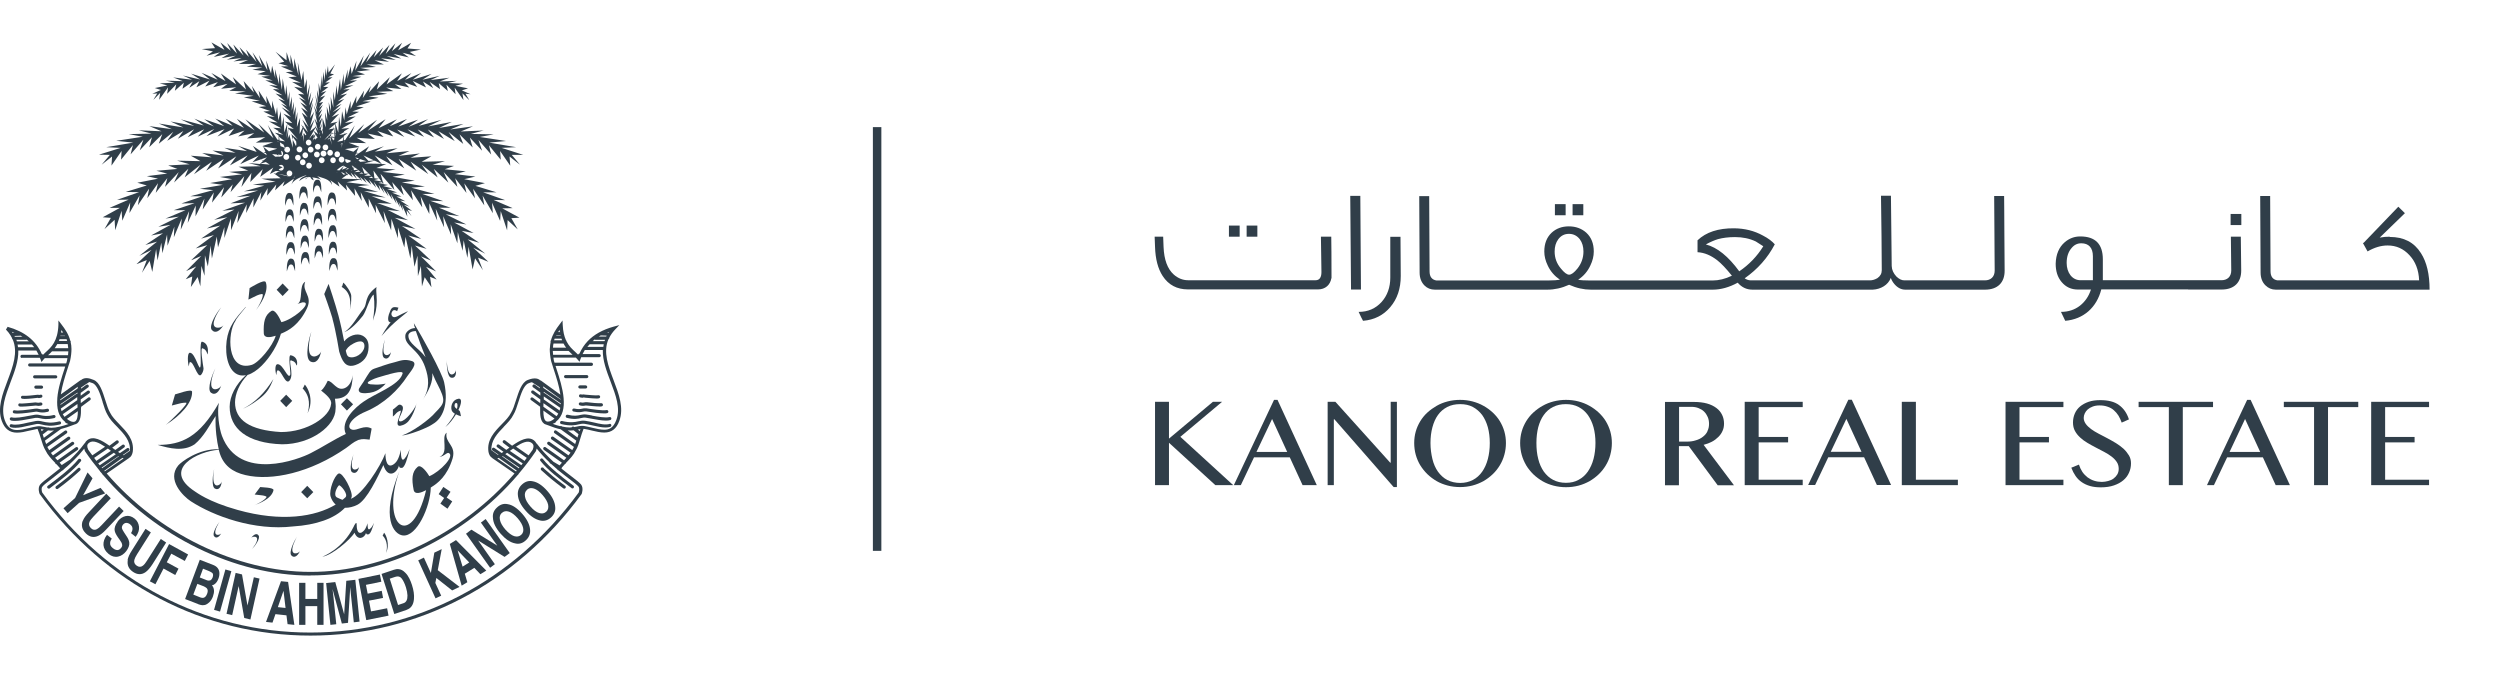 <?xml version="1.0" encoding="UTF-8"?> <svg xmlns="http://www.w3.org/2000/svg" width="295" height="80" viewBox="0 0 295 80" fill="none"><path d="M37.663 28.983C37.09 28.887 37.125 29.963 37.125 30.5C37.257 30.202 37.293 29.652 37.615 29.652C37.938 29.652 37.95 29.998 38.117 30.465C38.117 29.927 38.165 28.959 37.675 28.983" fill="#303E49"></path><path d="M37.663 26.999C37.09 26.915 37.125 27.979 37.125 28.517C37.257 28.218 37.293 27.68 37.615 27.68C37.938 27.68 37.95 28.039 38.117 28.493C38.117 27.955 38.165 26.975 37.675 27.011" fill="#303E49"></path><path d="M37.566 25.099C36.993 25.015 37.017 26.091 37.017 26.605C37.148 26.306 37.196 25.768 37.507 25.768C37.817 25.768 37.829 26.114 38.008 26.569C38.008 26.043 38.056 25.051 37.554 25.087" fill="#303E49"></path><path d="M37.508 23.175C36.958 23.08 36.97 24.155 36.97 24.681C37.089 24.394 37.137 23.832 37.46 23.832C37.782 23.832 37.782 24.203 37.962 24.645C37.962 24.107 38.009 23.127 37.508 23.175Z" fill="#303E49"></path><path d="M37.471 21.215C36.91 21.144 36.934 22.195 36.934 22.733C37.053 22.434 37.089 21.884 37.412 21.884C37.734 21.884 37.734 22.243 37.914 22.685C37.914 22.171 37.961 21.168 37.459 21.203" fill="#303E49"></path><path d="M34.389 30.512C33.828 30.441 33.84 31.504 33.84 32.03C33.971 31.731 34.019 31.205 34.33 31.205C34.641 31.205 34.664 31.564 34.82 32.006C34.82 31.48 34.867 30.512 34.378 30.524" fill="#303E49"></path><path d="M34.329 28.576C33.779 28.492 33.779 29.556 33.779 30.082C33.923 29.795 33.971 29.245 34.293 29.245C34.616 29.245 34.616 29.616 34.795 30.058C34.795 29.532 34.843 28.552 34.341 28.576" fill="#303E49"></path><path d="M34.281 26.652C33.719 26.569 33.731 27.62 33.731 28.158C33.851 27.859 33.911 27.31 34.233 27.31C34.556 27.31 34.556 27.668 34.735 28.122C34.735 27.596 34.783 26.605 34.281 26.652Z" fill="#303E49"></path><path d="M34.231 24.705C33.658 24.633 33.682 25.696 33.682 26.21C33.813 25.924 33.849 25.374 34.172 25.374C34.494 25.374 34.494 25.756 34.662 26.186C34.662 25.661 34.721 24.681 34.219 24.705" fill="#303E49"></path><path d="M34.184 22.769C33.623 22.685 33.635 23.749 33.635 24.286C33.766 23.988 33.814 23.438 34.125 23.438C34.435 23.438 34.447 23.797 34.627 24.251C34.627 23.725 34.674 22.745 34.172 22.769" fill="#303E49"></path><path d="M36.062 29.747C35.489 29.664 35.513 30.727 35.513 31.241C35.632 30.954 35.692 30.416 36.003 30.416C36.313 30.416 36.325 30.763 36.505 31.217C36.505 30.703 36.552 29.7 36.062 29.747Z" fill="#303E49"></path><path d="M36.013 27.811C35.451 27.728 35.475 28.791 35.475 29.317C35.606 29.03 35.642 28.481 35.965 28.481C36.287 28.481 36.287 28.851 36.455 29.281C36.455 28.744 36.502 27.776 36.001 27.799" fill="#303E49"></path><path d="M35.966 25.864C35.404 25.78 35.416 26.868 35.416 27.393C35.535 27.095 35.595 26.545 35.906 26.545C36.217 26.545 36.229 26.904 36.408 27.346C36.408 26.832 36.456 25.828 35.954 25.864" fill="#303E49"></path><path d="M35.918 23.94C35.356 23.856 35.38 24.932 35.38 25.445C35.499 25.159 35.547 24.609 35.87 24.609C36.193 24.609 36.205 24.968 36.372 25.422C36.372 24.896 36.42 23.916 35.918 23.952" fill="#303E49"></path><path d="M35.857 22.004C35.296 21.92 35.319 22.972 35.319 23.51C35.439 23.223 35.487 22.685 35.809 22.685C36.132 22.685 36.12 23.044 36.299 23.474C36.299 22.96 36.359 21.968 35.845 22.016" fill="#303E49"></path><path d="M39.384 30.464C38.822 30.381 38.846 31.456 38.846 31.982C38.977 31.683 39.025 31.145 39.348 31.145C39.67 31.145 39.67 31.504 39.838 31.946C39.838 31.42 39.897 30.44 39.384 30.464Z" fill="#303E49"></path><path d="M39.334 28.529C38.772 28.445 38.796 29.52 38.796 30.046C38.916 29.747 38.963 29.21 39.286 29.21C39.609 29.21 39.597 29.568 39.764 29.998C39.764 29.485 39.812 28.493 39.322 28.529" fill="#303E49"></path><path d="M39.299 26.581C38.725 26.509 38.749 27.573 38.749 28.098C38.869 27.8 38.916 27.25 39.239 27.25C39.562 27.25 39.55 27.608 39.729 28.062C39.729 27.537 39.777 26.545 39.299 26.569" fill="#303E49"></path><path d="M39.239 24.657C38.677 24.573 38.701 25.637 38.701 26.163C38.833 25.864 38.869 25.326 39.191 25.326C39.514 25.326 39.514 25.685 39.693 26.127C39.693 25.613 39.729 24.633 39.239 24.657Z" fill="#303E49"></path><path d="M39.192 22.709C38.642 22.637 38.654 23.713 38.654 24.227C38.786 23.94 38.834 23.402 39.144 23.402C39.479 23.402 39.479 23.761 39.646 24.215C39.646 23.677 39.706 22.697 39.192 22.721" fill="#303E49"></path><path d="M32.833 16.687V16.782L32.738 16.627L32.833 16.687ZM32.917 16.137L33.646 16.687L32.989 16.579L32.917 16.137ZM32.822 15.527L33.419 15.898L32.869 15.79L32.822 15.527ZM33.897 14.619L34.674 15.229L34.04 15.097V14.858L34.016 15.085H33.969L34.005 15.121L33.813 16.244L33.897 14.607V14.619ZM35.152 16.471L34.554 15.993V15.91C34.554 15.91 34.518 15.934 34.506 15.958L34.291 15.79L34.459 16.029C34.423 16.137 34.471 16.304 34.542 16.483V16.149L34.949 16.698C34.949 16.878 35.008 17.033 34.925 17.236C34.841 17.057 34.65 16.746 34.542 16.471V17.427L34.136 15.862C34.088 16.065 34.016 16.221 33.957 16.364L34.028 15.157L35.152 16.471ZM36.179 15.934L36.12 15.862C36.012 16.221 35.869 15.468 35.833 15.826C35.677 15.492 35.952 16.292 35.833 16.041C35.869 16.388 35.809 16.603 35.833 16.938C35.833 16.531 35.761 16.292 35.761 15.874L35.594 16.173L35.761 15.169L36.191 15.946L36.179 15.934ZM37.004 15.456L37.219 15.838C37.123 15.934 37.052 16.029 36.992 16.137C36.992 16.173 36.98 16.221 36.968 16.256L37.052 16.316C37.123 16.173 37.183 16.041 37.243 15.862L37.47 16.268C37.41 16.304 37.35 16.34 37.267 16.352V16.483L37.052 16.316C37.016 16.4 36.968 16.483 36.908 16.603C36.92 16.471 36.944 16.364 36.968 16.256L36.944 16.233C36.944 16.233 36.98 16.173 36.992 16.137C37.004 16.041 37.028 15.946 37.028 15.826C36.777 15.958 36.705 16.113 36.55 16.328L36.526 16.304L37.004 15.456ZM37.518 15.826L37.016 15.444L37.231 15.073L37.529 15.838L37.518 15.826ZM37.673 15.169V15.265L37.601 15.432L37.673 15.169ZM37.769 15.755L37.685 15.91L37.745 15.635L37.769 15.755ZM38.079 15.241V15.862L37.972 15.587L38.079 15.229V15.241ZM38.724 16.017C38.724 16.017 38.76 16.089 38.772 16.125L38.27 16.531L38.712 16.029L38.724 16.017ZM39.549 14.655L39.597 15.671C39.597 15.671 39.537 15.719 39.561 15.743C39.573 15.743 39.585 15.731 39.609 15.719V15.778C39.609 15.778 39.573 15.755 39.561 15.743C39.561 15.743 39.549 15.743 39.537 15.743L39.441 15.205L39.489 15.145H39.429L39.382 14.906V15.157L38.772 15.277L39.549 14.643V14.655ZM40.517 16.161L40.445 16.615L39.788 16.722L40.517 16.161ZM40.612 15.563L40.577 15.838L40.027 15.934L40.624 15.563H40.612ZM40.696 16.675L40.612 16.806V16.734L40.696 16.687V16.675ZM42.357 17.356L41.7 17.905L40.708 17.595L42.357 17.356ZM42.345 18.718L42.154 18.79L41.915 18.563L42.345 18.706V18.718ZM44.138 18.933L43.48 18.993L42.883 18.336L44.138 18.933ZM42.931 19.303L43.552 19.136L43.636 19.16L43.6 19.112L44.209 18.957L44.998 19.327L42.931 19.292V19.303ZM44.986 21.407L44.15 21.251L44.723 21.096L44.185 21.036L44.066 20.128L44.998 21.407H44.986ZM45.201 21.693L44.651 21.586L45.07 21.502L45.213 21.693H45.201ZM43.516 20.965L43.851 20.833L44.03 21.024L43.504 20.965H43.516ZM43.516 20.486L43.755 20.738H42.955L43.516 20.486ZM42.393 20.486L42.68 20.343L42.883 20.486H42.393ZM42.524 21.132H42.13L41.772 20.463L42.524 21.132ZM40.326 21.072L40.935 20.642L41.055 20.702L40.995 20.606L41.114 20.522L41.628 20.929L41.377 20.367L42.13 21.132L40.338 21.084L40.326 21.072ZM38.952 17.678C39.143 17.678 39.286 17.846 39.286 18.025C39.286 18.216 39.143 18.372 38.952 18.372C38.76 18.372 38.617 18.228 38.617 18.025C38.617 17.846 38.76 17.678 38.952 17.678ZM38.175 18.467C37.996 18.467 37.828 18.324 37.828 18.12C37.828 17.917 37.984 17.774 38.175 17.774C38.366 17.774 38.521 17.929 38.521 18.12C38.521 18.312 38.366 18.467 38.175 18.467ZM37.96 19.256C37.769 19.256 37.625 19.1 37.625 18.909C37.625 18.718 37.769 18.563 37.96 18.563C38.139 18.563 38.306 18.706 38.306 18.909C38.306 19.112 38.139 19.256 37.96 19.256ZM37.804 16.149L37.84 16.029L37.876 16.28C37.876 16.28 37.828 16.197 37.792 16.161M37.828 17.32C37.828 17.511 37.685 17.654 37.494 17.654C37.315 17.654 37.159 17.511 37.159 17.32C37.159 17.129 37.315 16.973 37.494 16.973C37.685 16.973 37.828 17.129 37.828 17.32ZM38.163 17.153C38.223 17.093 38.306 17.057 38.414 17.057C38.605 17.057 38.736 17.2 38.736 17.392C38.736 17.583 38.593 17.738 38.414 17.738C38.211 17.738 38.067 17.583 38.067 17.392C38.067 17.296 38.103 17.212 38.163 17.153ZM39.059 15.623L39.406 15.229L39.441 15.755C39.322 15.707 39.191 15.659 39.059 15.623ZM38.904 15.802C38.904 15.802 38.916 15.922 38.928 15.982L38.868 16.029C38.868 16.029 38.772 16.006 38.736 15.993L38.904 15.802ZM39.621 16.113C39.621 16.113 39.609 16.125 39.609 16.137L39.549 15.802C39.549 15.802 39.597 15.826 39.609 15.838V16.125L39.621 16.113ZM40.314 17.547C40.314 17.332 40.35 17.105 40.314 16.973C40.242 16.997 40.17 17.021 40.111 17.057L40.409 16.866L40.302 17.559L40.314 17.547ZM41.999 19.148H41.903L41.939 19.136H41.999V19.148ZM42.285 20.08L42.536 20.259L41.831 20.319L42.285 20.08ZM41.509 20.092L41.569 20.128H41.449L41.497 20.092H41.509ZM40.792 20.009L41.031 19.841L41.186 19.925L40.792 20.02V20.009ZM40.756 20.247L41.067 20.486L40.923 20.522L40.744 20.247H40.756ZM40.529 20.618C40.529 20.618 40.457 20.522 40.421 20.498L40.242 20.271L40.78 20.558L40.529 20.618ZM39.633 18.897C39.633 19.088 39.489 19.256 39.31 19.256C39.107 19.256 38.975 19.1 38.975 18.897C38.975 18.694 39.119 18.563 39.31 18.563C39.489 18.563 39.633 18.718 39.633 18.897ZM39.489 16.424C39.489 16.424 39.394 16.448 39.31 16.579L39.179 16.292C39.298 16.149 39.394 16.268 39.477 16.376V16.424H39.489ZM39.788 18.551C39.597 18.551 39.465 18.395 39.465 18.204C39.465 18.013 39.597 17.858 39.788 17.858C39.979 17.858 40.123 18.001 40.123 18.204C40.123 18.407 39.979 18.551 39.788 18.551ZM40.601 19.602L40.947 19.782L40.338 20.032L40.589 19.602H40.601ZM39.812 20.331L39.776 20.355C39.776 20.355 39.728 20.355 39.716 20.355C39.752 20.343 39.776 20.331 39.812 20.331ZM40.039 20.116C39.943 20.092 39.848 20.08 39.74 20.08C39.872 19.937 40.206 19.674 40.505 19.543L40.589 19.59L40.039 20.116ZM41.652 19.805L41.497 19.495L42.238 20.02L41.784 20.08L41.7 19.901L41.855 19.758L41.652 19.805ZM40.732 18.909C40.732 18.909 40.744 18.802 40.768 18.754L41.389 18.945C41.389 18.945 41.365 19.053 41.341 19.1L40.983 19.232C40.84 19.196 40.732 19.064 40.732 18.909ZM40.314 18.479C40.505 18.479 40.636 18.634 40.636 18.826C40.636 19.017 40.493 19.184 40.314 19.184C40.135 19.184 39.967 19.029 39.967 18.826C39.967 18.622 40.123 18.479 40.314 18.479ZM43.002 20.475L42.919 20.224H42.943H42.907L42.728 19.698L43.504 20.486H43.002V20.475ZM43.241 19.029L42.501 19.1L42.297 18.909L42.513 18.778L43.241 19.029ZM38.964 16.077V16.053C38.964 16.053 39.059 16.065 39.095 16.065L39.047 15.958L39.167 15.802L39.023 15.91L38.952 15.755C39.119 15.755 39.286 15.778 39.453 15.755L39.477 16.221C39.346 16.221 39.25 15.97 39.179 16.268L39.131 16.161L38.999 16.256C39.059 16.531 39.107 16.818 39.143 17.105C39.095 16.818 39.011 16.567 38.904 16.328L38.641 16.519L38.856 16.221C38.856 16.221 38.88 16.292 38.904 16.328L38.999 16.256C38.987 16.197 38.975 16.137 38.964 16.077ZM37.386 18.575C37.207 18.575 37.052 18.407 37.052 18.24C37.052 18.037 37.195 17.893 37.386 17.893C37.577 17.893 37.733 18.037 37.733 18.24C37.733 18.419 37.577 18.575 37.386 18.575ZM36.657 18.001C36.478 18.001 36.323 17.846 36.323 17.654C36.323 17.475 36.478 17.308 36.657 17.308C36.837 17.308 37.004 17.475 37.004 17.654C37.004 17.846 36.848 18.001 36.657 18.001ZM36.466 19.901C36.275 19.901 36.132 19.746 36.132 19.555C36.132 19.351 36.275 19.196 36.466 19.196C36.657 19.196 36.801 19.351 36.801 19.555C36.801 19.734 36.645 19.901 36.466 19.901ZM36.358 18.324C36.358 18.515 36.203 18.67 36.024 18.67C35.845 18.67 35.689 18.515 35.689 18.324C35.689 18.133 35.845 17.977 36.024 17.977C36.203 17.977 36.358 18.133 36.358 18.324ZM36.753 16.818C36.753 17.009 36.597 17.165 36.418 17.165C36.239 17.165 36.084 17.009 36.084 16.818C36.084 16.627 36.251 16.471 36.418 16.471C36.586 16.471 36.753 16.627 36.753 16.818ZM35.725 19.495C35.534 19.495 35.391 19.339 35.391 19.16C35.391 18.957 35.534 18.802 35.725 18.802C35.916 18.802 36.06 18.957 36.06 19.16C36.06 19.339 35.916 19.495 35.725 19.495ZM35.343 17.284C35.522 17.284 35.677 17.451 35.677 17.631C35.677 17.81 35.534 17.977 35.343 17.977C35.152 17.977 34.996 17.822 34.996 17.631C34.996 17.439 35.152 17.284 35.343 17.284ZM34.817 18.61C34.817 18.407 34.972 18.264 35.152 18.264C35.331 18.264 35.486 18.407 35.486 18.61C35.486 18.79 35.331 18.945 35.152 18.945C34.972 18.945 34.817 18.79 34.817 18.61ZM34.709 20.976H34.638C34.721 20.893 34.781 20.821 34.829 20.69L34.709 20.976ZM32.857 20.546C33.299 20.582 33.777 20.678 34.148 20.845L32.857 20.546ZM32.881 19.985L33.359 19.734L32.905 19.566C32.965 19.495 33.06 19.447 33.168 19.447C33.347 19.447 33.491 19.602 33.491 19.793C33.491 19.985 33.347 20.128 33.168 20.128C33.048 20.128 32.953 20.068 32.881 19.985ZM30.73 19.316L31.364 19.124L31.83 19.423L30.73 19.327V19.316ZM32.618 18.216C32.702 18.264 32.798 18.324 32.881 18.372C32.845 18.336 32.809 18.288 32.786 18.24L33.252 18.288L33.168 17.786C33.311 17.834 33.407 17.965 33.407 18.12C33.407 18.312 33.276 18.467 33.084 18.467C33.06 18.467 33.036 18.467 33.013 18.455C33.036 18.467 33.048 18.479 33.084 18.491C32.917 18.479 32.702 18.467 32.475 18.491L32.105 18.18L32.606 18.228L32.618 18.216ZM33.777 18.861C33.598 18.861 33.443 18.706 33.443 18.515C33.443 18.324 33.598 18.168 33.777 18.168C33.981 18.168 34.124 18.324 34.124 18.515C34.124 18.706 33.981 18.861 33.777 18.861ZM34.148 20.809C33.969 20.809 33.825 20.654 33.825 20.463C33.825 20.271 33.969 20.116 34.148 20.116C34.339 20.116 34.494 20.271 34.494 20.463C34.494 20.654 34.339 20.809 34.148 20.809ZM33.634 17.439C33.682 17.38 33.754 17.332 33.837 17.32L33.897 17.356V17.308C34.076 17.308 34.231 17.475 34.231 17.654C34.231 17.846 34.076 18.001 33.897 18.001C33.718 18.001 33.55 17.846 33.55 17.654C33.55 17.583 33.574 17.511 33.622 17.463C33.431 17.38 33.299 17.296 33.096 17.248L33.025 16.794L33.562 17.141C33.562 17.141 33.491 17.129 33.455 17.129C33.55 17.224 33.55 17.368 33.622 17.439M31.065 17.296L32.714 17.547L31.734 17.858L31.065 17.308V17.296ZM12.961 18.276L11.993 19.435L13.224 18.467L13.153 19.543L14.348 17.81L14.288 18.837L15.686 17.117L15.411 18.216L16.917 16.483L16.486 17.75L17.932 16.197L17.61 17.368L19.151 15.826L18.733 16.961L20.454 15.551L19.725 16.615L21.637 15.456L20.98 16.376L22.903 15.253L22.151 16.185L24.098 15.253L23.334 16.125L25.293 15.217L24.361 16.065L26.5 15.241L25.652 16.113L27.635 15.157L26.966 16.053L28.854 15.408L28.101 16.101L30.001 15.707L29.141 16.34L31.304 16.185L30.181 16.83L32.236 16.782L30.945 17.248H31.041L31.328 17.941L31.077 18.025L31.376 18.061L31.483 18.324L29.834 17.212L30.288 17.929L28.09 17.212L29.153 17.834L26.476 17.439L27.791 18.025L25.078 17.762L26.381 18.348L23.847 18.049L24.971 18.563L22.509 18.372L23.656 19.017L20.896 18.957L22.378 19.387L19.844 19.519L20.932 19.937L18.458 20.152L19.737 20.486L17.323 20.785L18.649 21.084L16.2 21.562L17.323 21.885L14.826 22.649L16.415 22.673L13.81 23.581L15.184 23.558L12.938 24.525H14.156L12.125 25.637L13.081 25.708L12.328 27.035L13.523 25.936L13.595 27.166L14.348 24.872L14.431 26.043L15.363 23.892L15.28 25.135L16.475 23.056L16.271 24.215L17.598 22.255L17.383 23.39L18.649 21.61L18.375 22.757L19.749 21.012L19.474 22.052L21.087 20.307L20.537 21.538L22.234 19.901L21.792 20.929L23.68 19.423L22.891 20.558L24.995 19.088L24.325 20.152L26.405 18.754L25.735 19.877L27.886 18.443L27.134 19.519L29.225 18.336L28.34 19.375L30.539 18.348L29.786 19.148L31.495 18.563L31.101 18.933L30.778 18.814L31.053 18.981L30.659 19.351L29.296 19.232L30.766 19.614L28.137 19.674L29.296 20.128L27.026 20.283L28.591 20.57L25.939 20.881L27.396 21.144L24.779 21.598L26.297 21.813L23.584 22.279L25.174 22.434L22.437 23.163H23.883L21.398 24.012L22.963 23.976L20.514 24.8H21.9L19.522 25.792L21.111 25.565L18.685 26.76L20.119 26.533L17.825 27.788L19.235 27.525L17.144 28.911L18.53 28.517L16.439 30.189L17.885 29.485L16.104 31.169L17.323 30.691L16.749 32.185L17.658 30.787L17.968 32.089L18.422 29.401L18.59 30.727L19.032 28.636L19.163 29.879L19.713 27.68L19.773 28.994L20.573 26.748L20.514 28.003L21.446 25.78L21.326 27.107L22.318 24.908L22.151 26.306L23.095 24.251L23.071 25.529L24.122 23.426L23.919 24.717L25.233 22.709L25.018 23.904L26.44 22.088L26.106 23.307L27.468 21.753L27.205 22.673L28.83 20.785L28.484 22.064L29.667 20.415L29.535 21.478L31.005 19.961L30.706 20.869L32.248 19.77L31.854 20.534L32.523 20.188C32.714 20.188 32.869 20.188 33.084 20.188C32.857 20.236 32.702 20.319 32.535 20.486L32.284 20.427L33.12 21.036L30.838 21.084L32.511 21.442L29.822 21.777L31.184 21.909L28.771 22.578L30.467 22.482L27.91 23.259L29.559 23.103L27.193 24L28.926 23.916L26.225 24.872L27.671 24.729L25.269 25.936L26.835 25.637L24.409 26.963L25.998 26.617L23.728 28.158L25.245 27.74L23.095 29.317L24.457 28.923L22.545 30.715L23.752 30.201L21.959 31.994L23.154 31.444L21.912 32.95L22.688 32.627L22.521 33.87L23.322 32.687L23.644 33.786L23.764 31.372L24.134 32.544L24.182 30.13L24.529 31.444L24.851 28.983L25.006 30.5L25.58 27.919L25.724 29.186L26.476 26.796V28.086L27.241 25.78L27.265 27.166L28.161 24.884L28.006 26.318L29.117 24.119L29.045 25.135L29.93 23.402L29.894 24.478L30.838 22.649L30.718 23.677L31.591 22.195L31.519 23.091L32.606 21.765L32.463 22.458L33.586 21.395L33.359 21.992L34.686 21.072L34.387 21.765C34.709 21.168 35.426 20.917 36.191 20.642C35.845 20.929 35.498 20.869 35.295 21.383C35.582 21.108 36.143 20.797 36.586 20.893C36.335 20.917 36.132 20.976 35.976 21.18C36.239 21.024 36.37 20.905 36.621 20.893C36.705 21.108 36.813 21.192 37.016 21.287C36.992 21.156 36.932 21.012 36.825 20.929C37.279 20.976 37.529 21.048 37.9 21.203C37.661 21.048 37.625 20.857 37.374 20.761C38.127 21.048 38.88 21.096 39.179 21.825C39.155 21.598 39.083 21.407 38.952 21.251L40.063 22.028L39.836 21.407L40.959 22.482L40.816 21.789L41.903 23.115L41.831 22.219L42.692 23.713L42.56 22.673L43.528 24.514L43.504 23.426L44.377 25.171L44.317 24.155L45.416 26.33L45.261 24.908L46.157 27.178L46.193 25.816L46.958 28.11V26.82L47.711 29.198L47.854 27.943L48.428 30.512L48.583 29.006L48.905 31.48L49.264 30.166L49.312 32.579L49.67 31.384L49.79 33.798L50.112 32.711L50.913 33.894L50.746 32.663L51.522 32.986L50.268 31.48L51.463 32.03L49.67 30.249L50.865 30.751L48.965 28.971L50.339 29.365L48.176 27.788L49.706 28.194L47.424 26.664L49.025 27.011L46.575 25.697L48.153 25.983L45.751 24.776L47.209 24.92L44.496 23.952L46.229 24.047L43.851 23.151L45.512 23.307L42.943 22.542L44.639 22.649L42.214 21.968L43.588 21.837L40.899 21.502L42.513 21.18L42.728 21.371L42.465 20.869L43.277 21.598L42.919 20.976L43.815 21.801L43.516 21.18L44.389 22.148L44.09 21.43L44.867 22.494L44.663 21.789L45.38 22.841L45.07 22.076L45.846 23.175L45.572 22.446L46.324 23.581L46.109 22.888L46.802 24.059L46.599 23.342L47.209 24.478L47.029 23.797L47.567 24.872L47.4 24.131L48.069 25.577L47.973 24.824L48.559 25.505L48.081 24.741L48.631 24.896L47.651 24.155L48.332 24.382L47.221 23.665L47.83 23.749L46.767 23.187H47.376L46.253 22.733L46.862 22.709L45.691 22.303L46.348 22.255L45.237 21.956L45.787 21.825L45.249 21.729L45.189 21.514L45.309 21.49L45.177 21.466L44.902 20.51L46.539 22.422L46.277 21.49L47.639 23.044L47.292 21.825L48.726 23.629L48.511 22.446L49.826 24.466L49.634 23.163L50.662 25.254V23.988L51.594 26.031L51.415 24.633L52.407 26.832L52.299 25.505L53.231 27.704L53.183 26.461L53.972 28.708L54.02 27.381L54.581 29.592L54.713 28.349L55.155 30.428L55.298 29.114L55.764 31.791L56.063 30.488L56.983 31.886L56.41 30.405L57.629 30.895L55.836 29.222L57.27 29.939L55.179 28.242L56.553 28.648L54.474 27.238L55.884 27.501L53.59 26.258L55.035 26.485L52.598 25.29L54.199 25.505L51.809 24.514H53.183L50.746 23.689L52.311 23.737L49.826 22.888H51.283L48.547 22.148L50.136 22.004L47.424 21.526L48.941 21.323L46.312 20.857L47.77 20.594L45.129 20.283L46.683 19.997L44.412 19.829L45.572 19.363H45.058L44.209 18.336L46.312 19.507L45.56 18.443L47.711 19.865L47.041 18.754L49.12 20.14L48.451 19.076L50.542 20.546L49.754 19.423L51.642 20.941L51.188 19.925L52.908 21.55L52.347 20.295L53.972 22.052L53.709 21.024L55.047 22.769L54.785 21.634L56.051 23.402L55.824 22.267L57.151 24.239L56.947 23.079L58.154 25.159L58.059 23.916L59.015 26.067L59.086 24.908L59.839 27.178L59.899 25.971L61.094 27.071L60.341 25.744L61.297 25.684L59.266 24.585L60.496 24.561L58.25 23.593L59.612 23.617L57.019 22.697H58.596L56.099 21.932L57.222 21.61L54.773 21.144L56.099 20.833L53.685 20.546L54.964 20.212L52.478 19.973L53.578 19.578L51.044 19.435L52.514 19.017L49.754 19.088L50.901 18.443L48.439 18.622L49.551 18.109L47.029 18.395L48.32 17.822L45.619 18.085L46.922 17.487L44.233 17.893L45.309 17.26L43.11 17.989L43.552 17.26L41.903 18.383L42.011 18.12L42.309 18.085L42.058 18.001L42.345 17.332H42.429L41.138 16.842L43.206 16.89L42.082 16.256L44.245 16.4L43.373 15.755L45.273 16.161L44.52 15.456L46.408 16.101L45.727 15.217L47.711 16.161L46.862 15.289L49.013 16.113L48.081 15.253L50.041 16.149L49.288 15.277L51.224 16.221L50.483 15.277L52.395 16.4L51.737 15.48L53.661 16.651L52.932 15.575L54.665 16.985L54.223 15.85L55.776 17.404L55.442 16.233L56.888 17.786L56.458 16.507L57.963 18.24L57.688 17.129L59.086 18.849L59.015 17.822L60.21 19.555L60.126 18.467L61.357 19.435L60.389 18.276H61.751L59.194 17.451L60.903 17.368L57.724 16.83L59.72 16.639L56.601 16.161L58.262 15.85L55.561 15.802L57.067 15.396L54.366 15.515L55.812 14.906L53.136 15.277L54.701 14.619L51.797 15.097L53.327 14.38L50.519 14.918L52.108 14.141L49.395 14.858L50.519 14.058L48.2 14.966L49.336 14.117L46.993 14.93L48.033 14.034L45.99 14.894L46.838 14.07L44.663 15.133L45.5 14.058L43.385 15.432L44.496 14.129L42.273 15.707L42.99 14.643L41.198 16.328L41.867 14.787L40.72 16.531L40.565 16.555V16.041L41.019 15.707L40.589 15.79V15.504L41.222 15.109L40.278 15.193L41.736 14.356L40.684 14.512L41.975 13.735L41.007 13.855L42.369 13.197L41.569 13.149L42.931 12.66L42.035 12.564L43.743 12.002L42.775 11.943L44.675 11.536L43.504 11.369L45.703 11.07L44.448 10.843L46.408 10.748L45.572 10.329L47.364 10.509L46.587 9.935L48.296 10.329L47.734 9.72L49.228 10.258L48.702 9.541L50.268 10.318L49.909 9.613L51.128 10.401L50.698 9.66L51.929 10.521L51.773 9.804L52.849 10.748L52.681 9.995L53.757 11.118L53.649 10.341L54.689 11.811L54.569 11.011L55.37 11.823L55.286 11.668L54.928 11.058L55.525 11.118L54.498 10.664L55.227 10.425L53.733 10.126L54.641 9.875L52.861 9.792L53.912 9.541L51.893 9.613L53.04 9.17L50.817 9.445L51.893 8.943L49.849 9.409L50.937 8.716L48.702 9.409L49.706 8.609L47.794 9.421L48.547 8.621L46.862 9.577L47.424 8.657L45.619 9.959L46.002 9.099L44.46 10.569L44.735 9.589L43.516 10.927L43.767 10.138L42.799 11.572L42.967 10.688L42.011 12.206L42.07 11.333L41.377 12.863V11.895L40.911 13.52L40.78 12.648L40.624 14.225L40.362 13.126L40.218 14.966L40.003 13.771L39.919 15.647L39.573 14.584L39.86 14.356L38.975 14.572L40.027 13.424L39.155 13.819L40.242 12.672L39.25 13.245L40.314 12.265L39.573 12.6L40.636 11.668L39.848 11.966L40.971 11.046L40.147 11.261L41.27 10.521L40.517 10.556L41.712 10.055L40.696 10.162L42.142 9.481L41.27 9.517L42.644 9.063L41.58 8.979L43.074 8.776L42.094 8.441L43.696 8.262L42.513 8.011L44.353 7.904L43.253 7.605H45.297L44.197 7.115L45.918 7.294L44.962 6.876L46.707 7.079L45.631 6.601L47.34 6.912L46.432 6.362L48.248 6.78L47.495 6.219L49.097 6.625L48.344 6.123L49.67 5.848L48.081 5.717L48.511 5.048L46.982 5.932L47.448 5.048L46.241 6.04L46.659 5.108L45.512 6.362L45.954 5.299L44.735 6.601L45.213 5.597L44.102 6.757L44.436 5.908L43.194 7.366L43.696 6.195L42.524 7.844L42.931 6.541L41.915 8.322L42.07 7.175L41.485 8.728L41.377 7.808L40.995 9.302L41.031 8.202L40.577 9.971L40.553 8.692L40.218 10.652L40.123 9.29L39.824 11.238L39.716 10.067L39.513 11.847L39.31 10.784L39.334 12.695L39.023 11.429L39.059 13.114L38.784 12.05L38.868 13.627L38.557 12.588L38.617 14.213L38.354 13.257L38.438 15.038L38.055 13.938L38.091 15.169L37.924 15.48L37.84 15.3L38.008 14.595L37.757 15.121L37.721 15.038L38.02 13.902L37.613 14.452L38.02 13.389L37.553 13.902L38.031 12.875L37.565 13.329L38.103 12.373L37.625 12.755L38.127 12.026L37.649 12.158L38.378 11.274L37.757 11.512L38.509 10.748L37.864 10.951L38.748 10.258H38.127L38.928 9.708L38.378 9.744L39.238 9.111L38.677 9.146L39.418 8.764L38.975 8.68L39.537 7.593L38.76 8.573L38.701 7.76L38.509 8.979L38.45 8.047L38.27 9.529L38.175 8.465L37.984 10.186L37.948 8.884L37.792 10.7L37.589 9.78L37.637 11.477L37.398 10.628L37.494 12.241L37.207 11.166L37.446 12.779L37.159 12.002L37.422 13.269L37.028 12.457L37.422 13.926L37.111 13.042L37.458 14.548L37.111 13.962L37.518 15.408L37.291 15.014L37.35 14.894L37.267 14.966L37.123 14.727L37.231 14.99L36.597 15.492L37.123 14.07L36.586 14.918L37.063 13.197L36.586 13.938L36.956 12.098L36.55 13.173L36.98 11.405L36.49 12.444L36.729 10.855L36.347 11.883L36.574 9.887L36.227 11.202L36.191 9.302L35.94 10.341L35.785 8.37L35.582 9.481L35.14 7.354L35.223 8.919L34.709 6.876V8.191L34.279 6.446V7.581L33.813 6.147V7.115L32.511 6.099L33.538 7.282L32.869 7.462L34.028 7.808L33.144 7.844L34.59 8.441L33.706 8.513L35.02 9.027L34.028 9.123L35.498 9.768L34.459 9.66L35.737 10.401L34.709 10.246L35.904 11.142L35.175 11.082L36.072 11.907L35.271 11.512L36.227 12.552L35.426 12.074L36.311 13.197L35.522 12.695L36.311 13.855L35.606 13.293L36.406 15.002L35.665 14.094L36.335 15.599L35.797 14.99L35.821 14.822L35.761 14.954L35.51 14.667L35.713 15.05L35.355 15.802L35.414 13.89L35.032 14.99L35.104 13.209L34.853 14.189L34.901 12.54L34.614 13.58L34.697 12.002L34.423 13.066L34.447 11.393L34.148 12.672L34.172 10.76L33.969 11.823L33.777 10.031L33.67 11.202L33.359 9.254L33.264 10.604L32.929 8.657V9.935L32.439 8.143L32.487 9.242L32.105 7.76L31.985 8.68L31.411 7.127L31.555 8.286L30.539 6.494L30.945 7.796L29.786 6.159L30.288 7.318L29.034 5.86L29.368 6.721L28.257 5.562L28.747 6.565L27.528 5.251L27.97 6.326L26.799 5.072L27.229 5.992L26.01 5L26.488 5.884L24.947 5L25.377 5.681L23.8 5.789L25.126 6.064L24.373 6.577L25.974 6.171L25.222 6.721L27.038 6.326L26.13 6.864L27.838 6.565L26.763 7.043L28.508 6.852L27.54 7.247L29.273 7.079L28.161 7.545H30.216L29.117 7.856L30.957 7.975L29.774 8.226L31.364 8.406L30.384 8.752L31.877 8.955L30.826 9.039L32.188 9.505L31.304 9.469L32.774 10.138L31.746 10.019L32.953 10.545L32.2 10.509L33.335 11.25L32.511 11.034L33.634 11.943L32.833 11.644L33.885 12.588L33.168 12.241L34.219 13.221L33.228 12.66L34.327 13.795L33.443 13.412L34.494 14.536L33.598 14.345L33.897 14.584L33.55 15.635L33.467 13.759L33.24 14.954L33.12 13.114L32.845 14.213L32.69 12.636L32.559 13.508L32.105 11.883V12.851L31.411 11.321L31.483 12.194L30.515 10.688L30.683 11.572L29.715 10.138L29.965 10.927L28.747 9.565L29.021 10.556L27.468 9.099L27.862 9.959L26.058 8.668L26.608 9.565L24.935 8.609L25.688 9.409L23.776 8.585L24.779 9.385L22.545 8.692L23.632 9.385L21.577 8.907L22.664 9.409L20.43 9.135L21.577 9.577L19.57 9.517L20.633 9.756L18.841 9.84L19.749 10.079L18.267 10.389L18.984 10.616L17.968 11.07L18.554 11.023L18.183 11.632L18.1 11.787L18.9 10.963L18.781 11.775L19.832 10.306L19.725 11.07L20.8 9.947L20.633 10.712L21.697 9.756L21.529 10.473L22.748 9.624L22.33 10.365L23.525 9.577L23.178 10.294L24.72 9.517L24.218 10.21L25.712 9.684L25.15 10.294L26.859 9.887L26.082 10.473L27.874 10.294L27.05 10.712L28.998 10.796L27.731 11.023L29.918 11.309L28.771 11.489L30.671 11.895L29.691 11.955L31.411 12.528L30.515 12.624L31.877 13.102L31.077 13.162L32.427 13.807L31.483 13.699L32.774 14.464L31.722 14.321L33.18 15.133L32.236 15.073L32.869 15.468V15.743L32.427 15.659L32.881 16.006V16.507L32.738 16.483L31.591 14.751L32.26 16.304L30.467 14.595L31.184 15.647L28.95 14.07L30.061 15.396L27.946 14.01L28.782 15.085L26.62 14.01L27.456 14.846L25.401 13.986L26.452 14.882L24.098 14.058L25.245 14.918L22.927 13.998L24.05 14.81L21.338 14.082L22.915 14.858L20.119 14.332L21.637 15.038L18.733 14.572L20.287 15.241L17.622 14.882L19.068 15.492L16.367 15.372L17.885 15.767L15.184 15.826L16.845 16.137L13.714 16.615L15.722 16.83L12.531 17.368L14.24 17.451L11.671 18.252L13.045 18.276H12.961Z" fill="#303E49"></path><path d="M32.882 18.395C32.882 18.395 32.977 18.455 33.025 18.467C32.977 18.443 32.918 18.419 32.882 18.395Z" fill="#303E49"></path><path d="M33.72 17.512C33.72 17.512 33.659 17.488 33.647 17.463C33.671 17.476 33.708 17.488 33.732 17.5" fill="#303E49"></path><path d="M39.299 16.041C39.228 16.089 39.156 16.101 39.072 16.101L39.108 16.185L39.299 16.041Z" fill="#303E49"></path><path d="M11.862 57.566L9.806 58.438L10.918 56.443L10.332 55.749L8.862 58.761L7.488 59.98L7.978 60.553L9.34 59.334L12.412 58.223L11.862 57.566Z" fill="#303E49"></path><path d="M9.761 61.449C9.558 61.999 9.677 62.489 10.12 62.931C10.562 63.373 11.052 63.469 11.565 63.242C11.852 63.122 12.175 62.859 12.521 62.489L14.589 60.302L14.051 59.776L11.995 61.963C11.768 62.214 11.577 62.369 11.434 62.441C11.183 62.572 10.944 62.537 10.717 62.31C10.502 62.083 10.442 61.844 10.562 61.581C10.621 61.425 10.777 61.234 11.004 60.983L13.071 58.797L12.533 58.259L10.478 60.458C10.12 60.828 9.88 61.163 9.773 61.461" fill="#303E49"></path><path d="M13.894 61.545C13.607 61.927 13.475 62.286 13.535 62.62C13.559 62.812 13.691 63.075 13.918 63.409L14.157 63.744C14.3 63.935 14.384 64.102 14.408 64.246C14.443 64.377 14.408 64.508 14.3 64.64C14.133 64.867 13.93 64.951 13.703 64.891C13.583 64.867 13.451 64.795 13.308 64.676C13.069 64.485 12.962 64.269 12.998 64.042C12.998 63.899 13.069 63.744 13.189 63.553L12.627 63.11C12.316 63.517 12.185 63.923 12.209 64.317C12.245 64.724 12.448 65.058 12.818 65.369C13.177 65.656 13.547 65.763 13.93 65.68C14.312 65.596 14.623 65.381 14.897 65.034C15.16 64.676 15.292 64.341 15.256 64.031C15.232 63.827 15.148 63.6 14.993 63.361L14.634 62.812C14.503 62.597 14.408 62.441 14.396 62.358C14.36 62.214 14.396 62.083 14.491 61.939C14.599 61.796 14.73 61.712 14.886 61.7C15.041 61.7 15.196 61.748 15.351 61.868C15.483 61.975 15.579 62.095 15.614 62.238C15.674 62.441 15.614 62.668 15.459 62.907L16.009 63.349C16.319 62.931 16.451 62.525 16.403 62.142C16.355 61.76 16.188 61.438 15.889 61.199C15.531 60.912 15.172 60.816 14.814 60.9C14.455 60.983 14.133 61.199 13.87 61.545" fill="#303E49"></path><path d="M15.078 66.098C14.982 66.683 15.185 67.137 15.699 67.484C16.213 67.83 16.715 67.842 17.181 67.508C17.432 67.329 17.706 67.018 17.993 66.576L19.607 64.019L18.973 63.6L17.348 66.157C17.169 66.444 17.013 66.635 16.87 66.743C16.643 66.922 16.404 66.934 16.141 66.755C15.878 66.576 15.783 66.349 15.854 66.062C15.89 65.906 15.998 65.679 16.177 65.393L17.802 62.824L17.169 62.405L15.556 64.963C15.269 65.405 15.101 65.787 15.054 66.098" fill="#303E49"></path><path d="M18.339 68.942L19.295 67.089L20.681 67.854L21.063 67.101L19.677 66.348L20.215 65.333L21.804 66.193L22.198 65.428L19.952 64.198L17.682 68.595L18.339 68.942Z" fill="#303E49"></path><path d="M24.113 69.228C24.257 69.288 24.364 69.36 24.424 69.443C24.531 69.587 24.543 69.79 24.448 70.041C24.34 70.34 24.197 70.495 24.006 70.543C23.898 70.567 23.779 70.543 23.635 70.495L22.811 70.16L23.289 68.894L24.125 69.216L24.113 69.228ZM23.946 67.101L24.687 67.4C24.854 67.472 24.974 67.543 25.069 67.627C25.165 67.747 25.165 67.914 25.093 68.129C25.009 68.332 24.914 68.44 24.806 68.487C24.687 68.523 24.543 68.523 24.4 68.464L23.575 68.141L23.958 67.101H23.946ZM23.36 71.284C23.528 71.355 23.695 71.391 23.862 71.415C24.018 71.415 24.185 71.403 24.328 71.332C24.46 71.272 24.579 71.176 24.711 71.057C24.89 70.877 25.033 70.65 25.129 70.376C25.224 70.101 25.272 69.862 25.248 69.635C25.224 69.42 25.153 69.228 25.009 69.073C25.153 69.037 25.272 68.989 25.356 68.906C25.523 68.774 25.667 68.571 25.774 68.284C25.882 68.01 25.906 67.759 25.882 67.52C25.834 67.137 25.607 66.85 25.201 66.683L23.575 66.05L21.843 70.686L23.36 71.272V71.284Z" fill="#303E49"></path><path d="M25.963 72.168L27.301 67.4L26.596 67.197L25.258 71.965L25.963 72.168Z" fill="#303E49"></path><path d="M27.398 72.586L28.162 69.157L28.82 72.921L29.549 73.1L30.624 68.272L29.955 68.117L29.202 71.451L28.557 67.782L27.804 67.603L26.729 72.431L27.398 72.586Z" fill="#303E49"></path><path d="M33.456 69.742L33.695 71.738L32.787 71.642L33.444 69.742H33.456ZM32.5 72.467L33.803 72.61L33.934 73.65L34.734 73.734L33.994 68.667L33.157 68.583L31.389 73.387L32.153 73.471L32.5 72.479V72.467Z" fill="#303E49"></path><path d="M36.038 71.523H37.436V73.733H38.177V68.774H37.436V70.674H36.038V68.774H35.297V73.733H36.038V71.523Z" fill="#303E49"></path><path d="M39.68 73.65L39.334 70.304C39.334 70.208 39.31 70.077 39.286 69.898C39.262 69.719 39.25 69.587 39.238 69.503L40.337 73.578L41.066 73.495L41.329 69.276C41.329 69.372 41.353 69.503 41.365 69.683C41.377 69.862 41.389 69.993 41.401 70.089L41.748 73.435L42.429 73.351L41.927 68.416L40.863 68.535L40.612 72.491L39.561 68.679L38.485 68.798L38.987 73.734L39.668 73.662L39.68 73.65Z" fill="#303E49"></path><path d="M45.846 72.646L45.679 71.774L43.779 72.144L43.54 70.877L45.201 70.555L45.045 69.718L43.384 70.053L43.181 69.013L44.998 68.643L44.83 67.794L42.297 68.308L43.217 73.172L45.846 72.646Z" fill="#303E49"></path><path d="M46.636 68.069C46.958 67.962 47.209 68.021 47.389 68.249C47.568 68.475 47.747 68.822 47.902 69.312C48.01 69.659 48.07 69.981 48.081 70.256C48.093 70.758 47.938 71.069 47.615 71.176L46.97 71.391L45.99 68.284L46.636 68.069ZM47.986 71.953C48.5 71.785 48.786 71.367 48.846 70.698C48.894 70.196 48.81 69.635 48.607 69.013C48.524 68.762 48.428 68.511 48.297 68.249C48.165 67.986 48.01 67.758 47.807 67.567C47.568 67.316 47.317 67.185 47.042 67.161C46.875 67.137 46.695 67.161 46.48 67.233L45.023 67.723L46.528 72.455L47.986 71.965V71.953Z" fill="#303E49"></path><path d="M52.062 70.292L51.369 68.786L51.489 68.201L53.353 69.671L54.225 69.252L51.656 67.281L52.122 64.795L51.25 65.213L50.843 67.615L50.019 65.799L49.35 66.122L51.393 70.603L52.062 70.292Z" fill="#303E49"></path><path d="M55.372 66.372L54.584 66.862L53.998 64.938L55.372 66.372ZM55.145 68.702L54.847 67.699L55.97 67.006L56.687 67.758L57.38 67.328L53.807 63.731L53.078 64.186L54.476 69.109L55.145 68.702Z" fill="#303E49"></path><path d="M58.395 66.576L56.423 63.779L59.542 65.715L60.151 65.261L57.307 61.246L56.746 61.664L58.682 64.389L55.623 62.501L54.989 62.979L57.833 66.994L58.395 66.576Z" fill="#303E49"></path><path d="M59.231 60.517C59.458 60.314 59.721 60.266 60.055 60.374C60.378 60.481 60.724 60.744 61.083 61.151C61.441 61.569 61.656 61.951 61.728 62.286C61.8 62.632 61.728 62.907 61.501 63.11C61.274 63.313 60.999 63.361 60.676 63.266C60.354 63.158 60.007 62.895 59.637 62.489C59.278 62.071 59.063 61.7 58.992 61.342C58.92 60.995 58.992 60.72 59.219 60.517M60.808 64.126C61.262 64.234 61.68 64.102 62.051 63.756C62.433 63.409 62.588 62.991 62.553 62.525C62.517 61.927 62.206 61.294 61.632 60.637C61.047 59.968 60.461 59.573 59.9 59.49C59.458 59.394 59.039 59.514 58.657 59.872C58.275 60.218 58.107 60.625 58.167 61.103C58.191 61.688 58.502 62.322 59.087 62.991C59.673 63.648 60.246 64.03 60.82 64.126" fill="#303E49"></path><path d="M62.182 57.793C62.397 57.59 62.672 57.542 63.007 57.649C63.329 57.757 63.676 58.008 64.034 58.426C64.393 58.844 64.608 59.227 64.68 59.561C64.739 59.908 64.68 60.183 64.452 60.386C64.225 60.589 63.962 60.637 63.628 60.541C63.305 60.446 62.947 60.183 62.588 59.764C62.23 59.346 62.015 58.976 61.955 58.629C61.883 58.283 61.955 58.008 62.182 57.805M63.771 61.425C64.225 61.521 64.644 61.402 65.026 61.055C65.408 60.709 65.564 60.29 65.516 59.824C65.48 59.227 65.169 58.593 64.584 57.936C63.998 57.267 63.413 56.885 62.851 56.789C62.397 56.694 61.991 56.813 61.608 57.16C61.226 57.506 61.071 57.924 61.107 58.39C61.142 58.976 61.441 59.609 62.039 60.278C62.612 60.935 63.186 61.306 63.771 61.425Z" fill="#303E49"></path><path d="M9.544 54.435C9.604 54.351 9.592 54.244 9.508 54.172C9.425 54.112 9.305 54.124 9.245 54.196C8.373 55.283 6.796 56.466 5.637 57.327C5.553 57.386 5.541 57.506 5.601 57.578C5.637 57.625 5.696 57.661 5.756 57.661C5.804 57.661 5.84 57.649 5.864 57.625C7.035 56.741 8.648 55.546 9.544 54.423" fill="#303E49"></path><path d="M9.461 55.248C9.389 55.176 9.282 55.164 9.198 55.248C8.302 56.072 7.92 56.395 6.617 57.375C6.533 57.434 6.522 57.554 6.581 57.637C6.617 57.685 6.677 57.709 6.725 57.709C6.761 57.709 6.808 57.709 6.844 57.673C8.159 56.681 8.541 56.347 9.449 55.522C9.521 55.451 9.533 55.343 9.449 55.26" fill="#303E49"></path><path d="M2.578 42.223H4.705C4.729 42.282 4.765 42.342 4.789 42.414L4.897 42.724L5.1 42.462C5.16 42.39 5.219 42.318 5.291 42.258H7.956C7.932 42.366 7.92 42.474 7.896 42.593C7.872 42.677 7.836 42.784 7.812 42.88H3.499C3.391 42.88 3.319 42.964 3.319 43.071C3.319 43.178 3.403 43.25 3.499 43.25H7.693C7.669 43.334 7.645 43.406 7.621 43.489C7.275 44.529 6.856 45.807 6.761 46.978C6.761 47.002 6.761 47.014 6.761 47.038C6.677 48.138 6.868 49.141 7.681 49.775C7.681 49.834 7.717 49.882 7.776 49.906C7.884 49.954 7.98 50.002 8.075 50.038C7.717 50.169 7.382 50.265 7.083 50.336C7.071 50.336 7.048 50.336 7.024 50.348C6.665 50.432 6.343 50.48 6.056 50.48C5.948 50.48 5.865 50.468 5.781 50.456C5.721 50.408 5.649 50.408 5.59 50.444C5.458 50.42 5.339 50.396 5.219 50.372C4.932 50.312 4.682 50.265 4.371 50.312C4.036 50.36 3.714 50.444 3.391 50.516C2.889 50.635 2.423 50.743 2.017 50.743C1.3 50.743 0.87 50.408 0.571 49.607C0.057 48.221 0.643 46.704 1.24 45.102C1.718 43.86 2.196 42.593 2.16 41.362H4.275V41.374C4.275 41.374 4.287 41.374 4.299 41.374C4.395 41.529 4.478 41.685 4.562 41.864H2.59C2.495 41.864 2.411 41.948 2.411 42.055C2.411 42.163 2.495 42.246 2.59 42.246M7.251 38.948C7.322 39.044 7.382 39.14 7.442 39.235H7.203C7.215 39.14 7.239 39.044 7.251 38.948ZM7.036 40.024H7.86C7.884 40.084 7.908 40.155 7.92 40.227H6.952C6.976 40.155 7.012 40.096 7.024 40.024M7.681 39.653H7.119C7.119 39.653 7.119 39.63 7.119 39.618H7.645C7.645 39.618 7.657 39.642 7.669 39.653M6.761 40.597H7.992C8.015 40.753 8.039 40.92 8.051 41.087H6.45C6.558 40.944 6.665 40.777 6.761 40.597ZM6.139 41.458H8.063C8.063 41.601 8.051 41.757 8.027 41.912H5.673C5.829 41.781 5.984 41.625 6.139 41.458ZM9.186 45.64C9.186 45.64 9.186 45.652 9.186 45.664C9.175 45.724 9.163 45.783 9.151 45.843L7.107 47.241C7.107 47.241 7.107 47.17 7.107 47.134L9.163 45.652L9.186 45.64ZM9.139 47.66C9.139 47.803 9.139 47.946 9.151 48.09L7.609 49.189C7.537 49.093 7.466 48.986 7.406 48.878L9.139 47.672V47.66ZM9.115 46.871C9.115 46.99 9.115 47.098 9.115 47.218L7.263 48.52C7.227 48.424 7.203 48.317 7.179 48.209L9.103 46.871H9.115ZM9.115 46.453C9.115 46.453 9.055 46.453 9.031 46.465L7.143 47.779C7.143 47.779 7.143 47.719 7.143 47.684L9.139 46.321C9.139 46.321 9.139 46.405 9.139 46.441M8.876 49.727C8.756 49.798 8.589 49.798 8.374 49.727C8.195 49.643 8.027 49.548 7.896 49.428L9.186 48.52C9.186 49.082 9.115 49.572 8.876 49.727ZM12.102 47.433C12.281 48.018 12.461 48.568 12.676 48.926C12.927 49.44 13.369 49.906 13.847 50.384C14.623 51.197 15.424 52.033 15.329 53.192L14.576 53.718C14.576 53.718 14.528 53.694 14.504 53.682L15.197 53.204C15.281 53.144 15.305 53.025 15.245 52.941C15.185 52.858 15.066 52.834 14.982 52.894L14.146 53.467C14.074 53.419 14.002 53.371 13.93 53.324L14.659 52.798C14.743 52.738 14.767 52.619 14.695 52.535C14.635 52.451 14.516 52.427 14.432 52.499L13.608 53.097C13.512 53.037 13.428 52.965 13.333 52.894C13.309 52.87 13.273 52.846 13.237 52.834L13.942 52.296C14.026 52.236 14.038 52.117 13.978 52.033C13.918 51.95 13.799 51.938 13.715 51.997L12.915 52.595C11.995 51.95 11.015 51.376 10.298 51.938C10.166 52.033 10.083 52.153 10.023 52.284C10.011 52.284 9.987 52.296 9.975 52.32C9.437 53.061 8.828 53.706 8.219 54.28C8.219 54.28 8.207 54.28 8.195 54.28L7.287 54.877C7.203 54.782 7.119 54.686 7.036 54.59L9.151 53.097C9.234 53.037 9.258 52.917 9.198 52.834C9.139 52.75 9.019 52.726 8.936 52.786L6.785 54.315C6.689 54.22 6.593 54.112 6.498 54.017L8.685 52.463C8.768 52.404 8.792 52.284 8.72 52.212C8.661 52.129 8.541 52.105 8.458 52.164L6.247 53.742C6.163 53.646 6.08 53.539 6.008 53.443L8.219 51.866C8.302 51.806 8.326 51.687 8.266 51.603C8.207 51.519 8.099 51.507 8.003 51.555L5.805 53.12C5.805 53.12 5.733 53.013 5.709 52.953C5.661 52.894 5.626 52.81 5.59 52.738L7.86 51.137C7.944 51.077 7.968 50.958 7.908 50.874C7.848 50.79 7.729 50.767 7.645 50.826L5.446 52.392C5.398 52.26 5.351 52.129 5.303 51.997L7.191 50.623C7.633 50.516 8.111 50.36 8.649 50.145L8.804 50.085C8.9 50.061 8.983 50.038 9.067 49.978H9.115L9.103 49.954C9.509 49.655 9.569 48.962 9.557 48.161C9.581 48.114 9.581 48.066 9.557 48.018L10.632 47.218C10.716 47.158 10.728 47.038 10.668 46.955C10.608 46.871 10.489 46.859 10.405 46.919L9.533 47.564C9.533 47.564 9.533 47.528 9.533 47.516C9.533 47.397 9.521 47.265 9.521 47.134L10.537 46.417C10.62 46.357 10.632 46.238 10.585 46.166C10.525 46.082 10.405 46.058 10.322 46.118L9.521 46.692C9.521 46.572 9.521 46.465 9.521 46.357L10.405 45.712C10.489 45.652 10.501 45.533 10.441 45.449C10.381 45.365 10.262 45.353 10.178 45.413L9.557 45.867C9.557 45.867 9.569 45.76 9.581 45.712L10.537 45.078C10.656 45.114 10.788 45.15 10.931 45.21C11.481 45.437 11.815 46.477 12.102 47.397M12.317 55.546L14.444 54.029C14.444 54.029 14.54 54.065 14.588 54.088L12.365 55.618C12.365 55.618 12.329 55.57 12.305 55.546M10.895 53.73C10.728 53.491 10.549 53.276 10.393 53.037V53.001C10.274 52.738 10.214 52.463 10.513 52.248C10.967 51.89 11.672 52.236 12.401 52.714L10.895 53.73ZM11.373 54.387C11.278 54.268 11.194 54.148 11.11 54.029L12.723 52.929C12.843 53.013 12.975 53.097 13.082 53.192C13.082 53.192 13.082 53.192 13.094 53.192L11.361 54.387H11.373ZM11.995 55.176L14.002 53.802C14.002 53.802 14.038 53.814 14.05 53.825L12.054 55.248C12.054 55.248 12.018 55.2 11.995 55.176ZM11.588 54.686L13.428 53.431C13.512 53.491 13.584 53.539 13.668 53.599L11.768 54.901C11.72 54.829 11.648 54.77 11.6 54.698M36.658 67.902C45.537 67.902 54.941 63.242 61.083 56.06C61.119 56.048 61.143 56.024 61.167 56C61.167 55.988 61.167 55.965 61.167 55.953C61.907 55.08 62.601 54.172 63.234 53.24L63.27 53.133C63.27 53.133 63.306 53.013 63.33 52.929C63.807 53.527 64.321 54.077 64.835 54.554C64.835 54.602 64.871 54.662 64.919 54.686L65.062 54.77C65.301 54.985 65.54 55.2 65.767 55.391C65.767 55.415 65.779 55.439 65.803 55.463C65.827 55.486 65.851 55.486 65.887 55.498C66.353 55.881 66.795 56.215 67.165 56.502C67.691 56.908 68.109 57.219 68.265 57.422C68.408 57.614 68.336 57.972 68.289 58.115C60.605 68.619 49.062 74.641 36.623 74.641C24.183 74.641 12.64 68.619 4.98 58.115C4.932 57.972 4.849 57.614 4.992 57.434C5.148 57.219 5.578 56.908 6.104 56.502C6.474 56.215 6.904 55.881 7.358 55.51C7.394 55.51 7.43 55.498 7.454 55.474C7.478 55.451 7.49 55.427 7.502 55.403C8.302 54.734 9.175 53.909 9.939 52.941C9.963 53.025 9.975 53.109 10.011 53.204L10.035 53.252C10.585 54.065 11.182 54.853 11.815 55.618C11.815 55.63 11.815 55.642 11.815 55.654C11.827 55.678 11.863 55.702 11.887 55.714C11.959 55.797 12.03 55.881 12.102 55.965C12.102 55.976 12.102 56 12.102 56.012C12.126 56.048 12.15 56.06 12.186 56.072C18.304 63.266 27.72 67.914 36.599 67.914M58.669 54.1C58.729 54.077 58.789 54.053 58.849 54.029L60.975 55.534C60.975 55.534 60.928 55.606 60.892 55.63L58.669 54.088V54.1ZM62.374 53.73L60.892 52.702C61.597 52.236 62.302 51.914 62.744 52.272C63.031 52.487 62.971 52.774 62.875 53.013C62.875 53.037 62.864 53.049 62.864 53.061C62.708 53.288 62.541 53.515 62.374 53.73ZM61.896 54.387L60.163 53.204C60.294 53.109 60.426 53.025 60.557 52.929L62.158 54.029C62.075 54.148 61.991 54.268 61.896 54.387ZM61.513 54.889L59.625 53.587C59.697 53.539 59.769 53.491 59.84 53.431L61.681 54.686C61.621 54.758 61.561 54.817 61.513 54.889ZM59.291 53.802L61.286 55.176C61.286 55.176 61.238 55.224 61.226 55.26L59.243 53.849C59.243 53.849 59.279 53.825 59.303 53.814M59.422 50.384C59.9 49.894 60.342 49.44 60.581 48.938C60.82 48.556 60.987 48.006 61.179 47.409C61.465 46.501 61.8 45.461 62.35 45.234C62.505 45.162 62.648 45.126 62.768 45.102L63.676 45.688C63.676 45.688 63.7 45.783 63.712 45.831L63.126 45.401C63.043 45.341 62.923 45.353 62.864 45.437C62.804 45.521 62.816 45.64 62.899 45.7L63.76 46.321C63.76 46.441 63.76 46.56 63.76 46.68L62.971 46.106C62.887 46.046 62.768 46.058 62.708 46.142C62.648 46.226 62.672 46.345 62.756 46.405L63.76 47.134C63.76 47.265 63.76 47.409 63.748 47.54V47.564L62.887 46.931C62.804 46.871 62.684 46.883 62.624 46.967C62.565 47.05 62.577 47.17 62.672 47.218L63.736 47.994V48.018C63.736 48.018 63.724 48.102 63.736 48.138C63.712 48.974 63.772 49.679 64.19 49.978H64.166L64.214 50.002C64.285 50.05 64.381 50.085 64.465 50.109L64.632 50.169C65.194 50.396 65.707 50.563 66.162 50.659L68.002 51.997C67.954 52.141 67.918 52.272 67.87 52.392L65.648 50.814C65.564 50.755 65.445 50.767 65.397 50.862C65.337 50.946 65.349 51.065 65.433 51.113L67.727 52.738C67.679 52.822 67.643 52.917 67.596 52.989C67.572 53.025 67.548 53.061 67.524 53.109L65.301 51.543C65.218 51.483 65.098 51.507 65.038 51.591C64.978 51.675 65.002 51.794 65.086 51.854L67.321 53.419C67.249 53.527 67.165 53.622 67.082 53.73L64.859 52.153C64.775 52.093 64.656 52.117 64.596 52.2C64.536 52.284 64.56 52.392 64.644 52.463L66.831 54.017C66.735 54.112 66.651 54.22 66.556 54.315L64.381 52.774C64.297 52.714 64.178 52.738 64.13 52.822C64.07 52.905 64.094 53.025 64.178 53.085L66.305 54.602C66.209 54.698 66.114 54.805 66.03 54.913L65.301 54.483C64.632 53.861 63.939 53.156 63.342 52.344C63.342 52.332 63.318 52.332 63.294 52.32C63.246 52.2 63.15 52.081 63.019 51.973C62.314 51.412 61.346 51.961 60.426 52.595L59.613 51.973C59.53 51.914 59.41 51.926 59.35 52.009C59.291 52.093 59.303 52.2 59.386 52.272L60.115 52.822C60.115 52.822 60.032 52.882 59.996 52.905C59.912 52.965 59.828 53.025 59.745 53.085L58.896 52.475C58.813 52.416 58.693 52.427 58.633 52.523C58.574 52.607 58.586 52.726 58.669 52.774L59.41 53.312C59.338 53.359 59.267 53.407 59.195 53.455L58.335 52.858C58.251 52.798 58.132 52.822 58.072 52.905C58.024 52.989 58.036 53.109 58.12 53.156L58.825 53.646C58.825 53.646 58.777 53.67 58.765 53.682L57.988 53.12C57.916 51.973 58.693 51.149 59.458 50.36M66.174 47.158L64.118 45.772C64.118 45.772 64.106 45.676 64.094 45.628C64.094 45.628 64.094 45.604 64.094 45.592L66.162 47.098C66.162 47.098 66.162 47.146 66.162 47.158M64.118 48.448L65.433 49.392C65.301 49.512 65.146 49.607 64.967 49.691C64.74 49.763 64.548 49.775 64.429 49.691C64.178 49.536 64.118 49.034 64.118 48.448ZM66.162 47.707L64.273 46.393C64.273 46.393 64.202 46.369 64.166 46.369C64.166 46.321 64.166 46.285 64.166 46.238L66.174 47.6C66.174 47.6 66.174 47.672 66.174 47.707M66.042 48.448L64.166 47.134C64.166 47.014 64.166 46.895 64.166 46.775L66.114 48.126C66.09 48.245 66.066 48.353 66.03 48.46M65.684 49.117L64.118 47.994C64.118 47.851 64.118 47.719 64.13 47.576L65.875 48.807C65.815 48.914 65.755 49.022 65.672 49.117M65.552 43.178H69.782C69.89 43.178 69.973 43.095 69.973 42.987C69.973 42.88 69.89 42.796 69.782 42.796H65.433C65.409 42.712 65.385 42.641 65.361 42.569C65.337 42.438 65.313 42.318 65.301 42.199H67.954C68.026 42.27 68.109 42.354 68.169 42.438L68.384 42.689L68.492 42.378C68.516 42.294 68.551 42.223 68.587 42.151H70.702C70.81 42.151 70.894 42.067 70.894 41.972C70.894 41.876 70.81 41.781 70.702 41.781H68.743C68.826 41.613 68.91 41.458 69.005 41.303H71.132C71.097 42.521 71.575 43.788 72.053 45.043C72.662 46.656 73.248 48.173 72.722 49.572C72.351 50.575 71.79 50.707 71.288 50.707C70.87 50.707 70.404 50.599 69.902 50.48C69.579 50.396 69.245 50.324 68.91 50.265C68.826 50.265 68.743 50.253 68.659 50.253C68.456 50.253 68.265 50.288 68.061 50.336C67.966 50.36 67.858 50.384 67.763 50.396L67.739 50.372C67.655 50.312 67.536 50.324 67.476 50.396C67.476 50.396 67.476 50.408 67.476 50.42C67.392 50.42 67.321 50.444 67.237 50.444C66.962 50.444 66.675 50.408 66.341 50.336L66.269 50.288C66.269 50.288 66.15 50.253 66.09 50.288C65.815 50.217 65.528 50.133 65.218 50.014C65.313 49.978 65.409 49.942 65.504 49.894C65.564 49.87 65.588 49.822 65.6 49.763C66.412 49.129 66.604 48.114 66.508 47.014C66.508 47.014 66.508 47.002 66.508 46.99C66.412 45.831 66.006 44.577 65.672 43.549C65.636 43.429 65.6 43.322 65.564 43.214M66.078 39.187H65.863C65.923 39.104 65.97 39.02 66.03 38.937C66.03 39.032 66.054 39.104 66.066 39.187M65.218 41.41H67.094C67.249 41.577 67.404 41.721 67.56 41.864H65.265C65.253 41.709 65.23 41.553 65.23 41.41M66.496 40.538C66.592 40.717 66.687 40.884 66.807 41.028H65.253C65.253 40.848 65.277 40.693 65.313 40.538H66.508H66.496ZM65.66 39.546H66.15C66.15 39.546 66.15 39.582 66.162 39.594H65.624C65.624 39.594 65.648 39.558 65.648 39.546M65.457 39.964H66.257C66.281 40.036 66.305 40.096 66.329 40.155H65.385C65.409 40.096 65.421 40.024 65.445 39.964M71.814 39.259H71.646C71.73 39.223 71.79 39.187 71.873 39.163C71.85 39.199 71.826 39.235 71.802 39.259M70.917 39.582C70.917 39.582 70.917 39.582 70.941 39.582L71.587 39.606C71.587 39.606 71.551 39.677 71.527 39.713H70.643C70.726 39.665 70.822 39.618 70.917 39.57M71.312 40.251H69.938C70.009 40.191 70.081 40.12 70.165 40.06C70.189 40.072 70.212 40.096 70.248 40.096H71.395C71.395 40.096 71.348 40.203 71.336 40.251M69.567 40.621H71.24C71.216 40.729 71.204 40.825 71.192 40.932H69.304C69.388 40.836 69.484 40.729 69.579 40.621M68.181 50.695C68.289 50.671 68.384 50.647 68.492 50.635C68.456 50.707 68.432 50.79 68.408 50.862L68.193 50.695H68.181ZM67.691 50.778L68.265 51.233C68.229 51.364 68.181 51.495 68.145 51.627L66.986 50.778C67.082 50.778 67.165 50.802 67.261 50.802C67.428 50.802 67.56 50.79 67.691 50.778ZM4.921 50.898C4.885 50.814 4.861 50.731 4.825 50.635C4.921 50.647 5.004 50.671 5.112 50.683C5.124 50.683 5.148 50.683 5.171 50.683L4.921 50.874V50.898ZM6.032 50.814C6.139 50.814 6.247 50.802 6.366 50.79L5.171 51.663C5.171 51.663 5.171 51.639 5.16 51.627C5.124 51.507 5.088 51.388 5.04 51.268L5.661 50.79C5.781 50.802 5.9 50.814 6.032 50.814ZM1.694 39.271H1.479C1.479 39.271 1.419 39.187 1.395 39.152C1.503 39.187 1.599 39.235 1.706 39.271M3.056 40.108C3.056 40.108 3.116 40.084 3.152 40.072C3.236 40.143 3.319 40.215 3.403 40.275H1.993C1.969 40.215 1.957 40.155 1.933 40.096H3.08L3.056 40.108ZM2.399 39.594C2.483 39.642 2.566 39.689 2.65 39.737H1.754C1.754 39.737 1.718 39.677 1.706 39.642L2.351 39.618C2.351 39.618 2.387 39.606 2.411 39.594M2.124 40.956C2.112 40.86 2.088 40.753 2.077 40.657H3.773C3.869 40.753 3.953 40.86 4.036 40.968H2.124V40.956ZM0.894 38.578L0.702 38.889C0.917 39.116 1.097 39.331 1.24 39.57C1.24 39.57 1.24 39.582 1.252 39.594C1.312 39.689 1.372 39.797 1.419 39.892C1.419 39.892 1.419 39.904 1.419 39.916C1.419 39.988 1.455 40.036 1.503 40.06C2.148 41.565 1.539 43.202 0.894 44.911C0.284 46.512 -0.337 48.173 0.212 49.679C0.559 50.611 1.133 51.053 2.005 51.053C2.459 51.053 2.949 50.946 3.475 50.814C3.785 50.743 4.108 50.671 4.419 50.611C4.419 50.611 4.419 50.611 4.431 50.611C4.574 50.958 4.705 51.34 4.813 51.711C4.98 52.272 5.148 52.798 5.375 53.156C5.614 53.67 6.044 54.136 6.498 54.602C6.498 54.602 6.51 54.614 6.522 54.626C6.522 54.662 6.522 54.686 6.546 54.71C6.57 54.758 6.617 54.77 6.665 54.782C6.809 54.937 6.952 55.092 7.095 55.26C6.665 55.606 6.259 55.929 5.912 56.191C5.339 56.634 4.921 56.956 4.729 57.195C4.419 57.602 4.658 58.235 4.67 58.259L4.693 58.307C12.413 68.918 24.064 75 36.646 75C49.229 75 60.88 68.918 68.623 58.307L68.647 58.259C68.647 58.259 68.886 57.602 68.575 57.183C68.384 56.944 67.978 56.634 67.404 56.191C67.07 55.929 66.663 55.63 66.245 55.283C66.245 55.283 66.269 55.271 66.281 55.26C66.293 55.236 66.281 55.2 66.293 55.176C66.412 55.032 66.544 54.889 66.675 54.746C66.711 54.734 66.747 54.71 66.771 54.686C66.783 54.674 66.771 54.65 66.783 54.626C66.795 54.614 66.807 54.59 66.831 54.578C67.285 54.112 67.703 53.67 67.93 53.168C68.169 52.798 68.324 52.284 68.48 51.734C68.587 51.352 68.719 50.97 68.862 50.599C69.185 50.647 69.507 50.719 69.83 50.802C70.344 50.922 70.834 51.041 71.3 51.041C72.172 51.041 72.746 50.599 73.08 49.667C73.642 48.15 73.02 46.489 72.411 44.887C71.766 43.178 71.144 41.529 71.802 40.024C71.85 39.988 71.897 39.94 71.897 39.88C71.897 39.868 71.897 39.868 71.897 39.845C72.065 39.51 72.292 39.187 72.602 38.865L73.08 38.363L72.411 38.542C71.097 38.913 70.093 39.474 69.352 40.251C68.946 40.681 68.623 41.171 68.372 41.733C68.289 41.733 68.241 41.792 68.217 41.852C68.121 41.757 68.026 41.661 67.918 41.565C67.739 41.398 67.548 41.231 67.368 41.028C67.368 41.028 67.356 41.016 67.344 41.004C67.165 40.801 66.998 40.562 66.855 40.287C66.855 40.227 66.819 40.179 66.783 40.143C66.58 39.689 66.436 39.116 66.4 38.327L66.377 37.813L66.066 38.231C65.588 38.853 65.218 39.426 65.014 40.155C64.978 40.191 64.955 40.239 64.955 40.287C64.955 40.311 64.967 40.323 64.979 40.335C64.931 40.574 64.895 40.836 64.883 41.123C64.883 41.123 64.871 41.147 64.871 41.159C64.871 41.159 64.871 41.171 64.871 41.183C64.871 41.601 64.919 42.079 65.038 42.629C65.122 42.916 65.23 43.25 65.349 43.609C65.648 44.529 65.994 45.58 66.126 46.572L63.819 44.899C63.819 44.899 63.76 44.875 63.724 44.875C63.7 44.852 63.676 44.828 63.652 44.804C63.437 44.66 63.174 44.624 62.852 44.672H62.828C62.66 44.708 62.469 44.756 62.266 44.84C61.549 45.126 61.215 46.214 60.88 47.241C60.701 47.815 60.533 48.341 60.306 48.699C60.079 49.165 59.661 49.595 59.207 50.061C58.37 50.922 57.414 51.902 57.642 53.336C57.713 53.682 57.869 53.921 58.072 54.029C58.072 54.029 58.072 54.041 58.084 54.053L60.713 55.869C54.642 62.931 45.381 67.484 36.646 67.484C27.911 67.484 18.651 62.919 12.592 55.869L15.221 54.053C15.221 54.053 15.221 54.053 15.221 54.041C15.436 53.933 15.591 53.694 15.663 53.324C15.866 51.89 14.922 50.922 14.086 50.061C13.644 49.595 13.213 49.165 12.986 48.687C12.783 48.353 12.616 47.815 12.437 47.253C12.102 46.202 11.768 45.114 11.051 44.828C10.441 44.565 9.987 44.553 9.652 44.78C9.617 44.804 9.605 44.828 9.569 44.852C9.533 44.852 9.509 44.852 9.485 44.875L7.179 46.536C7.322 45.509 7.681 44.421 7.968 43.513C8.075 43.178 8.183 42.88 8.266 42.593C8.386 42.055 8.434 41.589 8.434 41.183C8.434 40.884 8.398 40.621 8.338 40.37C8.338 40.358 8.35 40.346 8.35 40.323C8.35 40.263 8.326 40.227 8.29 40.191C8.099 39.45 7.705 38.865 7.215 38.231L6.892 37.813V38.339C6.82 40.275 6.056 40.968 5.387 41.565C5.279 41.661 5.171 41.757 5.076 41.864C5.04 41.816 4.992 41.781 4.932 41.781C4.215 40.167 2.913 39.128 0.87 38.554" fill="#303E49"></path><path d="M5.064 49.751C4.79 49.679 4.539 49.631 4.228 49.679C3.893 49.739 3.559 49.811 3.236 49.882C2.543 50.05 1.874 50.193 1.372 50.062C1.276 50.026 1.169 50.097 1.145 50.193C1.121 50.3 1.181 50.396 1.276 50.42C1.444 50.468 1.635 50.48 1.826 50.48C2.292 50.48 2.794 50.372 3.32 50.241C3.63 50.169 3.965 50.097 4.288 50.038C4.527 50.002 4.718 50.038 4.981 50.109C5.435 50.217 5.996 50.348 7.072 50.085C7.179 50.062 7.227 49.966 7.203 49.858C7.191 49.763 7.084 49.703 6.988 49.727C6.008 49.966 5.506 49.846 5.076 49.751" fill="#303E49"></path><path d="M1.286 49.619C1.43 49.655 1.585 49.667 1.764 49.667C2.266 49.667 2.899 49.547 3.461 49.44C3.724 49.392 3.963 49.344 4.178 49.309C4.357 49.285 4.524 49.309 4.728 49.356C5.086 49.44 5.54 49.535 6.412 49.332C6.508 49.309 6.568 49.213 6.556 49.117C6.532 49.022 6.424 48.95 6.329 48.974C5.552 49.165 5.158 49.069 4.811 48.998C4.596 48.95 4.393 48.902 4.13 48.938C3.903 48.974 3.664 49.022 3.401 49.069C2.66 49.213 1.824 49.368 1.382 49.249C1.286 49.225 1.179 49.285 1.155 49.38C1.131 49.476 1.191 49.583 1.286 49.607" fill="#303E49"></path><path d="M1.646 48.771C1.742 48.795 1.897 48.807 2.064 48.807C2.71 48.807 3.725 48.651 4.215 48.58C4.323 48.568 4.407 48.58 4.538 48.616C4.765 48.663 5.088 48.735 5.649 48.592C5.745 48.568 5.805 48.46 5.781 48.365C5.757 48.269 5.649 48.209 5.554 48.233C5.076 48.353 4.825 48.305 4.61 48.257C4.466 48.221 4.323 48.197 4.156 48.221C3.236 48.365 2.064 48.508 1.742 48.413C1.646 48.389 1.539 48.436 1.515 48.544C1.491 48.651 1.539 48.747 1.646 48.771Z" fill="#303E49"></path><path d="M2.171 47.719C2.135 47.815 2.183 47.923 2.291 47.958C2.35 47.982 2.434 47.982 2.577 47.982C2.828 47.982 3.247 47.947 3.904 47.887L4.143 47.863C4.143 47.863 4.214 47.863 4.274 47.863C4.394 47.887 4.573 47.923 4.872 47.851C4.967 47.827 5.027 47.731 5.003 47.636C4.979 47.54 4.884 47.48 4.776 47.492C4.561 47.54 4.453 47.528 4.346 47.504C4.262 47.492 4.167 47.468 4.083 47.492L3.856 47.516C3.533 47.54 2.554 47.648 2.398 47.612C2.291 47.576 2.195 47.624 2.159 47.719" fill="#303E49"></path><path d="M2.614 47.05C2.614 47.05 2.769 47.074 2.888 47.074C3.378 47.074 4.263 46.967 4.454 46.943C4.537 46.99 4.657 46.978 4.86 46.931C4.956 46.907 5.027 46.811 5.003 46.704C4.98 46.608 4.884 46.548 4.788 46.572C4.693 46.596 4.645 46.596 4.609 46.608C4.537 46.572 4.478 46.572 4.406 46.584C4.047 46.644 2.9 46.739 2.721 46.704C2.625 46.68 2.518 46.727 2.482 46.823C2.446 46.919 2.506 47.026 2.614 47.05Z" fill="#303E49"></path><path d="M4.095 44.648H6.569C6.677 44.648 6.76 44.565 6.76 44.469C6.76 44.373 6.677 44.278 6.569 44.278H4.095C3.988 44.278 3.904 44.361 3.904 44.469C3.904 44.577 3.988 44.648 4.095 44.648Z" fill="#303E49"></path><path d="M4.896 45.497H4.227C4.12 45.497 4.048 45.581 4.048 45.688C4.048 45.796 4.131 45.867 4.227 45.867H4.896C5.004 45.867 5.087 45.784 5.087 45.688C5.087 45.592 5.004 45.497 4.896 45.497Z" fill="#303E49"></path><path d="M67.439 57.602C67.439 57.602 67.511 57.637 67.547 57.637C67.607 57.637 67.666 57.614 67.69 57.566C67.75 57.482 67.738 57.362 67.654 57.303C66.221 56.227 64.87 55.176 64.058 54.16C63.986 54.076 63.878 54.065 63.795 54.136C63.723 54.196 63.699 54.315 63.771 54.387C64.607 55.439 65.981 56.502 67.439 57.59" fill="#303E49"></path><path d="M64.179 55.259L64.119 55.2C64.035 55.14 63.928 55.14 63.856 55.212C63.784 55.283 63.796 55.403 63.856 55.474L63.928 55.534C64.812 56.335 65.182 56.657 66.473 57.625C66.509 57.649 66.545 57.661 66.581 57.661C66.64 57.661 66.7 57.637 66.724 57.59C66.796 57.506 66.772 57.386 66.688 57.327C65.409 56.383 65.051 56.048 64.167 55.271" fill="#303E49"></path><path d="M71.933 50.026C71.432 50.169 70.798 50.026 70.105 49.858C69.771 49.787 69.424 49.703 69.066 49.655C68.755 49.608 68.516 49.655 68.241 49.715C67.823 49.811 67.309 49.918 66.317 49.679C66.21 49.655 66.114 49.715 66.09 49.811C66.066 49.918 66.126 50.014 66.222 50.038C67.297 50.3 67.859 50.181 68.301 50.074C68.552 50.014 68.743 49.978 68.994 50.014C69.329 50.062 69.675 50.145 69.998 50.217C70.511 50.336 71.001 50.444 71.456 50.444C71.647 50.444 71.838 50.42 72.005 50.372C72.101 50.336 72.161 50.241 72.137 50.145C72.113 50.05 72.017 49.99 71.91 50.014" fill="#303E49"></path><path d="M69.877 49.034C69.626 48.986 69.399 48.938 69.184 48.914C68.921 48.878 68.718 48.914 68.491 48.962C68.144 49.046 67.762 49.129 66.985 48.938C66.89 48.914 66.782 48.974 66.758 49.081C66.734 49.177 66.794 49.285 66.89 49.309C67.75 49.524 68.204 49.416 68.563 49.333C68.766 49.297 68.921 49.249 69.112 49.285C69.315 49.321 69.554 49.356 69.793 49.404C70.367 49.512 71 49.631 71.502 49.631C71.693 49.631 71.861 49.619 72.004 49.571C72.1 49.547 72.159 49.44 72.135 49.344C72.112 49.249 72.016 49.189 71.908 49.213C71.466 49.333 70.582 49.177 69.865 49.046" fill="#303E49"></path><path d="M69.149 48.185C68.981 48.161 68.838 48.185 68.707 48.221C68.492 48.269 68.252 48.317 67.763 48.209C67.667 48.185 67.559 48.245 67.535 48.341C67.512 48.436 67.571 48.544 67.667 48.556C68.241 48.699 68.551 48.627 68.778 48.58C68.91 48.556 68.993 48.532 69.089 48.544H69.161C69.937 48.675 70.762 48.783 71.276 48.783C71.443 48.783 71.562 48.783 71.658 48.747C71.754 48.723 71.813 48.616 71.778 48.52C71.754 48.424 71.658 48.365 71.551 48.389C71.216 48.496 69.71 48.269 69.209 48.185H69.137H69.149Z" fill="#303E49"></path><path d="M69.232 47.456C69.125 47.456 69.041 47.456 68.969 47.48C68.862 47.504 68.754 47.528 68.527 47.48C68.432 47.456 68.336 47.516 68.3 47.612C68.276 47.708 68.336 47.815 68.432 47.839C68.742 47.923 68.91 47.887 69.041 47.863C69.101 47.851 69.149 47.839 69.184 47.851C69.28 47.851 70.272 47.97 70.762 47.97C70.869 47.97 70.965 47.97 71.013 47.947C71.12 47.923 71.168 47.815 71.144 47.719C71.12 47.624 71.013 47.564 70.917 47.576C70.75 47.612 69.579 47.516 69.232 47.456Z" fill="#303E49"></path><path d="M68.922 46.548C68.851 46.548 68.779 46.525 68.707 46.56C68.683 46.56 68.636 46.56 68.54 46.536C68.433 46.513 68.337 46.572 68.325 46.68C68.301 46.776 68.373 46.883 68.468 46.895C68.671 46.943 68.779 46.955 68.863 46.895L69.066 46.931C69.711 46.991 70.129 47.026 70.38 47.026C70.536 47.026 70.631 47.026 70.703 46.991C70.799 46.955 70.834 46.859 70.81 46.764C70.775 46.668 70.679 46.62 70.572 46.644C70.404 46.692 69.424 46.596 69.09 46.572L68.898 46.548H68.922Z" fill="#303E49"></path><path d="M66.746 44.624H69.231C69.339 44.624 69.423 44.541 69.423 44.445C69.423 44.338 69.339 44.254 69.231 44.254H66.746C66.638 44.254 66.555 44.338 66.555 44.445C66.555 44.541 66.638 44.624 66.746 44.624Z" fill="#303E49"></path><path d="M69.102 45.843C69.209 45.843 69.293 45.76 69.293 45.664C69.293 45.569 69.209 45.473 69.102 45.473H68.432C68.325 45.473 68.241 45.556 68.241 45.664C68.241 45.772 68.325 45.843 68.432 45.843H69.102Z" fill="#303E49"></path><path d="M28.988 36.212C27.757 37.598 26.968 38.506 26.741 40.227C26.514 42.031 26.992 43.907 28.223 44.254C28.474 44.326 28.749 44.326 29.023 44.266C27.829 45.329 27.1 46.763 27.1 47.994C27.1 50.563 29.143 52.296 33.289 52.427C36.743 52.427 39.599 50.229 39.599 48.245C39.647 47.791 39.563 47.528 39.527 47.05C41.093 47.05 41.606 45.951 41.606 44.266C41.547 44.959 41.2 45.58 40.686 45.795C39.718 46.202 39.312 44.971 38.667 44.935C38.487 45.318 38.213 45.855 37.89 46.082C38.428 46.524 39.216 47.134 39.061 47.707C38.93 49.141 36.313 50.982 33.158 50.982C29.454 50.767 27.733 49.548 27.733 47.48C27.733 46.512 28.247 45.222 29.215 44.242C29.776 44.075 30.362 43.669 30.9 43.131C31.939 42.091 32.823 40.586 33.146 39.379C33.206 39.355 33.254 39.331 33.289 39.319C34.018 39.008 35.285 38.363 36.229 36.367C36.922 34.874 35.572 34.42 36.014 33.248C35.225 33.655 35.811 35.555 35.094 35.865C35.835 35.662 35.524 35.65 35.978 35.698C36.587 35.973 34.556 37.706 33.206 38.016C33.027 37.61 32.453 36.403 32.011 36.702C31.234 37.192 31.067 38.016 31.127 39.331C31.163 39.94 31.903 39.821 32.537 39.618C32.166 40.872 30.505 42.832 29.693 43.059C26.729 43.919 26.813 39.235 27.781 37.873C27.876 37.754 27.542 37.992 29 36.248" fill="#303E49"></path><path d="M32.644 34.193L33.349 34.933L34.066 34.193L33.349 33.452L32.644 34.193Z" fill="#303E49"></path><path d="M31.354 33.296C31.21 32.878 29.549 33.954 29.454 33.989C29.406 34.36 29.358 34.957 29.311 35.352C30.374 34.838 30.434 34.778 30.888 34.694C31.27 34.611 30.673 35.949 30.207 36.594C30.673 35.985 31.76 34.444 31.366 33.308" fill="#303E49"></path><path d="M30.195 36.594C30.195 36.594 30.111 36.702 30.075 36.738C30.111 36.69 30.147 36.642 30.195 36.594Z" fill="#303E49"></path><path d="M41.652 40.562C41.915 40.406 42.859 39.964 42.991 40.681C43.122 41.41 42.238 42.223 41.413 42.163C41.043 42.127 40.947 41.996 40.816 41.446C40.816 41.446 40.816 41.41 40.804 41.362C40.923 41.147 41.127 40.837 41.664 40.562M39.227 37.598C39.645 39.092 40.027 41.494 40.027 41.494C40.362 42.545 40.744 43.489 41.951 43.071C42.871 42.76 43.481 42.055 43.493 40.968C43.517 40.143 43.146 39.809 42.776 39.606C42.118 39.259 41.139 39.606 40.613 40.287C40.446 39.391 40.183 38.16 39.944 37.264C39.561 35.806 38.773 33.499 38.773 33.499L38.259 34.694C38.259 34.694 38.904 36.451 39.239 37.598" fill="#303E49"></path><path d="M42.956 36.356C42.108 37.443 41.558 38.578 40.626 39.2C41.438 38.889 42.263 37.957 42.825 37.252C43.231 36.702 43.589 35.161 44.091 34.754C44.235 35.985 44.187 36.535 44.008 37.837C44.223 37.025 44.33 37.061 44.426 36.129C44.533 34.969 44.33 34.527 44.426 33.87C42.944 34.969 43.362 35.83 42.944 36.356" fill="#303E49"></path><path d="M40.505 33.356C40.29 34.097 40.397 33.619 40.313 33.858C41.52 34.551 41.377 35.901 41.269 36.666C41.437 35.65 41.437 35.985 41.449 34.921C41.449 34.515 40.827 33.607 40.505 33.344" fill="#303E49"></path><path d="M19.558 50.133C21.29 49.046 22.724 47.528 22.665 46.226C22.652 45.808 20.788 46.537 20.657 46.537C20.549 46.895 20.382 47.469 20.275 47.851C21.386 47.552 21.47 47.528 21.948 47.516C22.378 47.492 20.155 49.679 19.558 50.133Z" fill="#303E49"></path><path d="M24.889 46.333C25.415 46.727 25.881 46.214 26.119 45.449C26.024 45.795 25.391 46.094 25.116 45.843C24.602 45.437 25.259 43.8 25.391 43.513C25.068 44.122 24.387 45.915 24.889 46.333Z" fill="#303E49"></path><path d="M25.377 43.529C25.377 43.529 25.39 43.502 25.404 43.489C25.404 43.489 25.404 43.516 25.377 43.529Z" fill="#303E49"></path><path d="M24.985 38.925C25.415 39.426 25.976 39.032 26.383 38.351C26.215 38.662 25.534 38.805 25.307 38.506C24.877 37.957 26.048 36.331 26.108 36.272C25.654 36.738 24.59 38.411 24.985 38.925Z" fill="#303E49"></path><path d="M22.403 41.625C22.068 41.625 22.152 42.856 22.283 43.238C22.307 43.059 22.319 42.904 22.379 42.748C22.833 42.498 23.263 44.648 23.717 44.242C23.872 44.075 24.028 43.74 24.016 43.465C23.944 42.975 23.55 40.753 23.968 41.135C24.255 41.219 24.398 41.494 24.482 41.828C24.482 41.769 24.53 41.721 24.53 41.649C24.59 40.944 24.374 40.454 23.861 40.323C23.514 40.155 23.753 42.748 23.669 43.119C23.574 44.17 23.072 41.625 22.415 41.625" fill="#303E49"></path><path d="M28.665 48.233C29.609 47.827 30.338 47.265 30.816 46.883C31.652 46.214 31.951 45.485 32.262 44.72C31.234 46.393 30.039 47.54 28.665 48.233Z" fill="#303E49"></path><path d="M33.062 47.301L33.767 48.042L34.483 47.301L33.767 46.572L33.062 47.301Z" fill="#303E49"></path><path d="M35.966 45.377C35.643 46.07 35.822 45.604 35.715 45.843C36.671 46.811 36.516 48.018 36.288 48.771C37.125 47.11 36.253 45.664 35.966 45.377Z" fill="#303E49"></path><path d="M34.984 43.131C34.984 43.131 35.056 43.059 35.056 42.999C35.116 42.45 34.865 42.044 34.327 41.924C33.933 41.793 34.327 43.944 34.255 44.206C33.992 44.876 33.443 42.975 32.762 42.975C32.379 42.975 32.487 43.967 32.618 44.266C32.618 44.147 32.63 43.872 32.726 43.716C33.192 43.525 33.67 45.557 34.184 44.888C34.769 44.147 33.849 42.175 34.459 42.569C34.769 42.653 34.925 42.868 34.984 43.131Z" fill="#303E49"></path><path d="M36.599 42.641C37.303 43.011 37.746 42.318 37.913 41.386C37.865 41.804 37.16 42.258 36.778 41.984C36.085 41.601 36.694 39.247 36.742 39.14C36.443 39.88 35.929 42.211 36.599 42.629" fill="#303E49"></path><path d="M40.23 47.707L40.935 48.448L41.664 47.707L40.935 46.99L40.23 47.707Z" fill="#303E49"></path><path d="M45.346 42.247C45.764 42.486 46.063 42.032 46.158 41.446C46.135 41.733 45.705 42.032 45.453 41.852C44.999 41.577 45.406 40.144 45.43 40.084C45.238 40.538 44.916 41.984 45.346 42.247Z" fill="#303E49"></path><path d="M48.142 36.714C47.414 37.06 47.378 37.06 47.055 37.24C46.804 37.371 46.505 37.526 46.302 37.335C46.171 37.192 46.135 36.977 46.266 36.785C46.386 36.535 46.625 36.547 46.864 36.714C47.007 36.367 46.924 36.487 47.019 36.307C47.019 36.307 46.625 36.188 46.41 36.26C46.075 36.367 46.004 36.869 45.884 37.108C45.788 37.419 45.693 38.04 46.099 38.04C45.848 38.255 45.012 39.653 45.012 39.653C46.529 37.873 47.975 36.977 48.13 36.726" fill="#303E49"></path><path d="M49.074 39.068L49.098 39.152C49.385 40.012 49.803 41.111 50.221 42.151C49.361 41.004 48.226 40.562 48.19 39.642C48.166 39.331 48.477 39.068 49.074 39.068ZM47.831 39.558C47.676 40.861 49.432 41.135 50.173 43.346C50.592 44.565 50.771 45.819 49.875 47.194C50.615 46.047 51.117 45.043 51.01 44.027C51.297 44.696 51.524 45.186 51.607 45.318C52.659 47.337 52.468 47.552 51.38 48.663C50.723 49.476 48.572 51.041 47.413 51.388C48.154 51.364 50.412 50.528 51.093 50.026C52.145 49.428 53.005 47.827 52.408 45.114C52.145 43.919 49.803 39.725 48.835 38.136C48.883 38.578 48.99 38.698 48.99 38.71C48.405 38.71 47.879 39.164 47.831 39.546" fill="#303E49"></path><path d="M53.232 44.565C53.722 44.672 53.866 44.182 53.794 43.561C53.866 43.871 53.519 44.254 53.232 44.182C52.73 44.039 52.718 42.521 52.73 42.461C52.683 42.951 52.754 44.457 53.232 44.565Z" fill="#303E49"></path><path d="M39.815 58.725C39.217 58.486 39.815 57.375 40.006 57.267C40.161 57.207 41.153 58.319 40.759 58.689C40.651 58.785 40.544 58.88 40.424 58.976C40.221 58.928 40.078 58.833 39.815 58.725ZM47.08 54.925C47.104 55.248 47.295 55.212 47.391 55.212C47.785 55.236 48.096 53.981 48.347 52.989C48.132 53.431 48.06 53.766 47.713 54.148C47.295 54.567 47.307 53.479 47.307 53.085C47.14 53.766 46.961 54.459 46.423 54.806C45.67 55.283 45.479 54.316 45.479 53.479C44.893 55.045 42.778 58.367 41.404 58.856C41.428 58.797 41.464 58.737 41.488 58.665C41.691 58.068 40.424 55.63 39.946 55.881C39.444 56.144 38.811 57.817 39.002 58.558C39.134 59 39.349 59.31 39.612 59.538C37.21 60.983 33.219 61.629 28.033 60.171C24.52 59.191 23.145 58.068 23.026 58.008C18.975 55.379 23.36 53.228 25.822 53.073C25.834 53.145 25.858 53.216 25.87 53.276C26.312 54.925 27.459 55.714 28.965 56.06C32.048 56.789 36.636 55.785 40.831 52.87C41.368 52.499 41.619 52.201 42.288 51.914C42.862 51.746 43.065 51.83 43.615 51.878C43.615 51.878 43.746 51.185 43.854 50.575C42.969 50.074 42.109 50.874 41.547 50.695C40.783 50.492 41.356 49.309 43.125 48.58C45.312 47.66 47.02 46.011 48.072 44.374C48.407 43.872 49.398 42.844 48.598 42.605C47.749 42.342 47.319 42.533 46.59 42.737C45.646 42.964 45.037 43.215 44.164 43.501C43.686 43.669 43.567 43.967 42.886 45.067C42.432 45.772 42.169 45.951 42.432 46.262C42.659 46.489 43.639 46.393 44.033 46.262C44.678 46.059 45.108 45.7 45.515 45.27C44.583 45.425 44.499 45.389 44.021 45.365C43.555 45.365 43.328 45.27 43.412 45.115C43.471 44.995 44.105 44.684 44.595 44.541C45.646 44.242 47.785 43.537 47.486 44.135C47.068 45.473 44.26 46.429 42.898 47.397C41.966 48.03 40.114 49.691 40.807 51.209C39.361 51.878 38.034 52.786 36.648 53.479C35.346 54.16 28.272 56.921 26.192 51.436C25.846 50.528 25.595 48.568 25.834 47.528C23.516 51.603 21.436 52.499 18.605 52.499C20.038 52.918 21.64 53.312 22.966 52.428C24.03 51.543 24.663 50.289 25.44 49.094C25.392 50.731 25.583 51.997 25.81 53.013C23.444 52.918 21.365 54.519 21.03 54.925C19.644 56.598 21.604 58.558 22.524 59.155C25.236 60.912 30.016 62.656 34.581 62.119C37.294 61.951 39.492 61.187 40.699 59.92C41.189 59.932 41.703 59.8 42.157 59.573C43.328 58.988 44.571 56.252 45.24 54.877C45.754 56.514 46.829 55.881 47.08 54.925Z" fill="#303E49"></path><path d="M52.707 51.053C51.978 51.579 53.042 53.431 51.859 53.921C52.444 53.826 52.647 53.419 52.934 53.443C53.735 53.778 51.942 55.654 50.664 56.192C50.437 55.809 49.684 54.722 49.278 55.092C48.596 55.678 48.561 56.526 48.812 57.817C48.943 58.414 49.684 58.151 50.281 57.841C48.549 65.01 44.809 62.107 47.139 55.57C44.844 61.234 46.505 63.051 47.521 63.182C49.158 63.397 50.795 59.788 50.831 57.53C50.867 57.506 50.915 57.482 50.939 57.458C51.608 57.04 52.767 56.216 53.412 54.077C53.854 52.499 52.432 52.272 52.707 51.041" fill="#303E49"></path><path d="M41.557 55.726C41.963 55.965 42.262 55.618 42.381 55.08C42.286 55.319 41.903 55.499 41.688 55.355C41.27 55.08 41.712 53.623 41.736 53.575C41.545 54.029 41.151 55.463 41.557 55.726Z" fill="#303E49"></path><path d="M42.383 55.083C42.383 55.083 42.407 55.009 42.407 54.973C42.407 55.009 42.395 55.046 42.383 55.083Z" fill="#303E49"></path><path d="M49.134 47.699C49.134 47.699 49.158 47.613 49.17 47.576C49.17 47.625 49.146 47.662 49.134 47.699Z" fill="#303E49"></path><path d="M47.257 50.229C47.734 50.157 48.141 49.846 48.368 49.476C48.678 49.022 48.965 48.365 49.133 47.696C48.906 48.353 47.842 49.703 47.257 49.727C46.611 49.727 47.902 48.353 47.448 47.875C47.029 47.54 46.97 47.911 46.36 48.329V49.153C46.683 48.926 46.755 48.604 47.292 48.448C47.352 48.855 46.42 50.36 47.269 50.241" fill="#303E49"></path><path d="M36.252 58.796L36.969 58.068L36.252 57.327L35.535 58.068L36.252 58.796Z" fill="#303E49"></path><path d="M29.989 59.621C30.431 59.477 32.069 58.868 32.272 57.84C32.331 57.506 30.814 57.506 30.706 57.47C30.515 57.721 30.252 58.091 30.049 58.354C30.969 58.462 31.053 58.438 31.387 58.569C31.722 58.701 30.551 59.43 29.989 59.621Z" fill="#303E49"></path><path d="M25.378 57.661C25.844 57.9 26.131 57.398 26.166 56.765C26.166 57.064 25.724 57.386 25.473 57.255C24.959 57.016 25.246 55.439 25.27 55.367C25.127 55.857 24.912 57.458 25.378 57.661Z" fill="#303E49"></path><path d="M52.802 60.027L53.364 59.167L52.707 58.713L53.161 58.032L52.312 57.458L51.763 58.307L52.408 58.761L51.966 59.43L52.802 60.027Z" fill="#303E49"></path><path d="M25.271 63.278C25.522 63.612 25.904 63.337 26.132 62.883C26.048 63.098 25.606 63.194 25.474 63.027C25.164 62.68 25.893 61.605 25.904 61.569C25.642 61.892 24.984 62.967 25.271 63.278Z" fill="#303E49"></path><path d="M30.517 63.194C30.314 62.859 29.908 63.075 29.621 63.505C29.741 63.302 30.183 63.266 30.29 63.445C30.565 63.827 29.717 64.795 29.705 64.819C29.991 64.556 30.768 63.553 30.517 63.194Z" fill="#303E49"></path><path d="M34.387 65.548C34.734 65.93 35.188 65.548 35.415 64.975C35.331 65.249 34.782 65.417 34.602 65.201C34.208 64.771 35.009 63.421 35.032 63.337C34.746 63.768 34.029 65.178 34.387 65.548Z" fill="#303E49"></path><path d="M45.323 62.859C45.108 63.349 45.239 62.967 45.155 63.194C45.753 63.827 45.717 64.712 45.55 65.249C46.051 64.222 45.538 63.075 45.323 62.859Z" fill="#303E49"></path><path d="M42.715 62.812C42.154 63.11 42.082 62.322 42.082 61.808C42.058 61.473 41.736 62.106 41.736 62.142C40.421 64.831 38.031 65.691 38.031 65.691C39.119 65.56 41.341 63.696 41.831 62.859C42.225 63.863 43.026 63.469 43.193 62.883C43.217 63.086 43.361 63.062 43.432 63.062C43.731 63.062 43.946 62.31 44.137 61.7C43.982 61.975 43.934 62.178 43.659 62.405C43.361 62.668 43.373 61.999 43.373 61.748C43.229 62.166 43.098 62.572 42.715 62.8" fill="#303E49"></path><path d="M53.699 48.066C53.544 47.863 53.699 47.373 53.95 47.612C54.01 47.803 53.986 48.018 53.914 48.257C53.83 48.197 53.759 48.137 53.699 48.066ZM54.057 47.062C53.448 47.158 53.137 47.863 53.293 48.4C53.34 48.568 53.496 48.711 53.675 48.819C53.257 49.619 52.552 50.396 52.552 50.396C53.006 50.037 53.46 49.464 53.806 48.89C53.998 48.986 54.213 49.069 54.392 49.117C54.344 48.914 54.308 48.603 54.249 48.508C54.213 48.46 54.153 48.424 54.093 48.376C54.464 47.612 54.559 46.966 54.057 47.05" fill="#303E49"></path><path d="M103 15V65H104V15H103Z" fill="#303E49"></path><path d="M279.799 57.247H286.629V56.607H281.445V52.201H284.921V51.56H281.445V48.039H286.629V47.414H279.799V57.247Z" fill="#303E49"></path><path d="M157.394 49.472H157.455L164.453 57.476H164.834V47.414H164.102V54.594H164.041L157.577 47.414H156.662V57.247H157.394V49.472Z" fill="#303E49"></path><path d="M261.138 47.414H252.356V48.039H255.924V57.247H257.57V48.039H261.138V47.414Z" fill="#303E49"></path><path d="M188.036 54.152C187.884 54.731 187.655 55.219 187.366 55.646C187.076 56.057 186.71 56.393 186.268 56.621C185.841 56.865 185.338 56.972 184.774 56.972C184.21 56.972 183.691 56.85 183.265 56.621C182.822 56.393 182.472 56.057 182.167 55.646C181.877 55.219 181.649 54.731 181.511 54.152C181.359 53.572 181.298 52.947 181.298 52.261C181.298 51.575 181.374 50.965 181.511 50.417C181.664 49.852 181.877 49.365 182.167 48.968C182.457 48.557 182.822 48.236 183.265 48.023C183.707 47.794 184.21 47.688 184.774 47.688C185.338 47.688 185.826 47.794 186.268 48.023C186.71 48.252 187.061 48.557 187.366 48.968C187.655 49.38 187.884 49.868 188.036 50.417C188.189 50.981 188.265 51.59 188.265 52.261C188.265 52.932 188.189 53.572 188.036 54.152ZM190.018 53.649C190.14 53.206 190.201 52.749 190.201 52.277C190.201 51.804 190.14 51.362 190.018 50.92C189.896 50.493 189.713 50.081 189.485 49.7C189.256 49.319 188.966 48.983 188.646 48.679C188.311 48.374 187.945 48.099 187.549 47.886C187.152 47.657 186.71 47.489 186.253 47.367C185.78 47.246 185.292 47.185 184.789 47.185C184.286 47.185 183.798 47.246 183.326 47.367C182.853 47.489 182.426 47.657 182.03 47.886C181.633 48.099 181.267 48.374 180.932 48.679C180.597 48.983 180.322 49.334 180.093 49.7C179.865 50.081 179.682 50.478 179.56 50.92C179.438 51.347 179.377 51.804 179.377 52.277C179.377 52.749 179.438 53.222 179.56 53.664C179.682 54.106 179.865 54.518 180.093 54.914C180.322 55.295 180.612 55.646 180.932 55.966C181.267 56.286 181.633 56.56 182.03 56.789C182.426 57.018 182.868 57.186 183.326 57.308C183.798 57.429 184.286 57.49 184.789 57.49C185.292 57.49 185.78 57.429 186.253 57.308C186.725 57.186 187.152 57.003 187.549 56.789C187.945 56.56 188.311 56.286 188.646 55.966C188.982 55.646 189.256 55.295 189.485 54.914C189.713 54.533 189.896 54.121 190.018 53.664" fill="#303E49"></path><path d="M269.492 48.039H273.06V57.247H274.706V48.039H278.274V47.414H269.492V48.039Z" fill="#303E49"></path><path d="M236.653 57.247H243.483V56.607H238.3V52.201H241.776V51.56H238.3V48.039H243.483V47.414H236.653V57.247Z" fill="#303E49"></path><path d="M212.72 48.039V47.414H205.875V57.247H212.72V56.607H207.522V52.201H210.997V51.56H207.522V48.039H212.72Z" fill="#303E49"></path><path d="M250.573 52.948C250.314 52.719 250.009 52.49 249.689 52.292C249.354 52.094 249.018 51.896 248.668 51.713C248.317 51.53 247.982 51.347 247.646 51.179C247.311 51.011 247.006 50.813 246.747 50.63C246.487 50.432 246.274 50.234 246.122 50.02C245.969 49.807 245.878 49.563 245.878 49.319C245.878 49.136 245.923 48.953 246 48.786C246.076 48.618 246.198 48.45 246.35 48.313C246.503 48.176 246.701 48.069 246.93 47.978C247.158 47.886 247.433 47.84 247.753 47.84C248.103 47.84 248.408 47.886 248.698 47.993C248.972 48.084 249.232 48.221 249.43 48.404C249.643 48.587 249.826 48.801 249.979 49.045C250.131 49.289 250.253 49.578 250.36 49.868L251.214 49.487C250.97 48.74 250.588 48.191 250.04 47.795C249.506 47.398 248.759 47.215 247.829 47.215C247.311 47.215 246.853 47.276 246.457 47.413C246.061 47.551 245.725 47.734 245.451 47.962C245.176 48.191 244.963 48.481 244.826 48.801C244.688 49.121 244.612 49.472 244.612 49.853C244.612 50.234 244.688 50.569 244.841 50.844C244.993 51.133 245.207 51.393 245.451 51.621C245.695 51.85 245.984 52.063 246.32 52.262C246.64 52.444 246.975 52.643 247.311 52.81C247.646 52.978 247.982 53.161 248.302 53.329C248.622 53.496 248.911 53.679 249.171 53.878C249.43 54.076 249.628 54.289 249.78 54.518C249.933 54.747 250.009 55.021 250.009 55.326C250.009 55.57 249.948 55.798 249.841 55.981C249.735 56.164 249.582 56.332 249.399 56.469C249.216 56.606 249.003 56.698 248.759 56.759C248.515 56.82 248.286 56.866 248.027 56.866C247.707 56.866 247.402 56.82 247.113 56.728C246.823 56.637 246.564 56.5 246.335 56.332C246.106 56.149 245.893 55.936 245.725 55.692C245.557 55.433 245.42 55.158 245.314 54.823L244.414 55.189C244.551 55.555 244.719 55.875 244.917 56.164C245.115 56.454 245.359 56.698 245.649 56.896C245.939 57.094 246.259 57.247 246.64 57.354C247.006 57.46 247.433 57.506 247.905 57.506C248.485 57.506 249.003 57.43 249.445 57.277C249.887 57.125 250.253 56.927 250.558 56.667C250.863 56.408 251.076 56.119 251.229 55.768C251.381 55.433 251.457 55.067 251.457 54.67C251.457 54.32 251.381 54.015 251.214 53.74C251.046 53.466 250.848 53.207 250.588 52.963" fill="#303E49"></path><path d="M263.089 53.328L264.918 49.441L266.702 53.328H263.074H263.089ZM265.162 47.185L260.421 57.247H261.244L262.799 53.969H267.022L268.531 57.247H270.209L265.574 47.185H265.162Z" fill="#303E49"></path><path d="M217.873 49.426L219.657 53.313H216.028L217.873 49.426ZM215.739 53.954H219.962L221.471 57.231H223.148L218.513 47.169H218.102L213.36 57.231H214.184L215.739 53.954Z" fill="#303E49"></path><path d="M226.075 47.414H224.413V57.247H231.03V56.607H226.075V47.414Z" fill="#303E49"></path><path d="M169.026 50.417C169.178 49.852 169.391 49.365 169.681 48.968C169.971 48.557 170.337 48.252 170.779 48.023C171.221 47.794 171.724 47.688 172.303 47.688C172.883 47.688 173.355 47.794 173.797 48.023C174.224 48.252 174.59 48.572 174.895 48.968C175.185 49.38 175.413 49.868 175.566 50.417C175.718 50.981 175.795 51.606 175.795 52.277C175.795 52.947 175.718 53.588 175.566 54.167C175.413 54.746 175.185 55.249 174.895 55.661C174.605 56.073 174.24 56.408 173.797 56.637C173.355 56.865 172.867 56.987 172.303 56.987C171.739 56.987 171.221 56.865 170.779 56.637C170.337 56.408 169.986 56.073 169.681 55.661C169.391 55.249 169.163 54.746 169.026 54.167C168.888 53.588 168.797 52.963 168.797 52.277C168.797 51.59 168.873 50.981 169.026 50.417ZM167.593 54.899C167.821 55.28 168.111 55.631 168.431 55.951C168.766 56.271 169.132 56.545 169.529 56.774C169.925 57.003 170.367 57.17 170.825 57.292C171.282 57.414 171.785 57.475 172.288 57.475C172.791 57.475 173.279 57.414 173.752 57.292C174.224 57.17 174.651 56.987 175.048 56.774C175.444 56.545 175.81 56.271 176.145 55.951C176.481 55.631 176.755 55.28 176.984 54.899C177.212 54.518 177.395 54.106 177.517 53.649C177.639 53.206 177.7 52.749 177.7 52.277C177.7 51.804 177.639 51.362 177.517 50.92C177.395 50.493 177.212 50.081 176.984 49.7C176.755 49.319 176.465 48.983 176.145 48.679C175.81 48.374 175.444 48.099 175.048 47.886C174.651 47.657 174.209 47.489 173.752 47.367C173.279 47.246 172.806 47.185 172.288 47.185C171.77 47.185 171.297 47.246 170.825 47.367C170.352 47.489 169.925 47.657 169.529 47.886C169.132 48.114 168.766 48.374 168.431 48.679C168.096 48.983 167.821 49.334 167.593 49.7C167.364 50.081 167.181 50.478 167.059 50.92C166.937 51.347 166.876 51.804 166.876 52.277C166.876 52.749 166.937 53.222 167.059 53.664C167.181 54.106 167.364 54.518 167.593 54.914" fill="#303E49"></path><path d="M136.293 47.414V57.247H137.939V52.246L143.413 57.247H145.516L139.281 51.545L144.205 47.414H143.123L137.939 51.758V47.414H136.293Z" fill="#303E49"></path><path d="M201.484 50.889C201.362 51.149 201.179 51.362 200.935 51.545C200.706 51.728 200.432 51.865 200.111 51.957C199.791 52.063 199.456 52.109 199.09 52.109H198.13V48.008H199.593C199.898 48.008 200.172 48.054 200.432 48.16C200.691 48.267 200.904 48.389 201.087 48.572C201.27 48.755 201.407 48.968 201.514 49.212C201.621 49.456 201.666 49.731 201.666 50.02C201.666 50.341 201.605 50.63 201.468 50.889M202.779 51.545C202.993 51.332 203.161 51.088 203.267 50.828C203.389 50.569 203.435 50.28 203.435 49.975C203.435 49.609 203.359 49.258 203.206 48.953C203.054 48.633 202.84 48.374 202.535 48.145C202.231 47.917 201.865 47.734 201.423 47.612C200.98 47.49 200.462 47.429 199.868 47.429H196.468V57.262H198.114V52.643H199.273L202.688 57.262H204.609L201.026 52.49C201.377 52.399 201.712 52.277 202.002 52.124C202.292 51.972 202.551 51.774 202.764 51.56" fill="#303E49"></path><path d="M151.89 53.328H148.262L150.106 49.441L151.89 53.328ZM145.594 57.247H146.417L147.972 53.969H152.195L153.704 57.247H155.381L150.747 47.185H150.335L145.594 57.247Z" fill="#303E49"></path><path d="M146.279 26.618H145.014V27.93H146.279V26.618Z" fill="#303E49"></path><path d="M148.368 26.618H147.103V27.93H148.368V26.618Z" fill="#303E49"></path><path d="M157.119 32.824C157.119 30.43 157.104 28.799 157.089 27.93H155.869C155.915 30.339 155.93 31.741 155.93 32.107C155.93 32.732 155.701 33.068 155.244 33.068H140.197C139.572 33.068 139.007 32.839 138.504 32.397C137.757 31.726 137.361 30.644 137.3 29.134L137.254 27.93H136.248L136.294 29.134C136.34 30.552 136.629 31.696 137.193 32.565C137.879 33.617 138.87 34.15 140.181 34.15H155.534C156.372 34.15 156.967 33.632 157.104 32.824" fill="#303E49"></path><path d="M159.329 23.112L159.421 34.165H160.594L160.518 23.112H159.329Z" fill="#303E49"></path><path d="M165.228 27.945H164.054V32.763C164.054 33.906 163.704 34.882 163.018 35.644C162.316 36.406 161.432 36.803 160.319 36.803C160.548 37.291 160.716 37.656 160.838 37.855C162.164 37.748 163.246 37.199 164.054 36.239C164.878 35.263 165.289 34.059 165.289 32.564L165.259 27.945H165.228Z" fill="#303E49"></path><path d="M186.831 24.088H185.565V25.399H186.831V24.088Z" fill="#303E49"></path><path d="M184.745 24.088H183.479V25.399H184.745V24.088Z" fill="#303E49"></path><path d="M201.315 28.829C201.848 28.54 202.321 28.341 202.717 28.219C203.281 28.067 203.952 27.976 204.73 27.976C205.629 27.976 206.452 28.143 207.184 28.494C207.474 28.677 207.764 28.875 208.068 29.058C207.337 30.247 206.376 31.238 205.233 32.016C203.952 30.262 202.641 29.195 201.299 28.845M185.154 32.412C184.895 32.412 184.575 32.168 184.179 31.68C183.691 31.101 183.447 30.43 183.447 29.683C183.447 29.104 183.584 28.631 183.874 28.235C184.194 27.808 184.606 27.594 185.139 27.594C185.673 27.594 186.1 27.823 186.42 28.235C186.71 28.631 186.847 29.104 186.847 29.683C186.847 30.43 186.603 31.101 186.145 31.68C185.749 32.168 185.429 32.412 185.154 32.412ZM236.486 23.127H235.312C235.312 23.935 235.327 25.399 235.343 27.533C235.343 29.378 235.373 30.842 235.373 31.924C235.373 32.686 234.885 33.083 234.214 33.083H233.117H231.333H224.716C224.396 33.083 224.091 32.93 223.771 32.625C223.436 32.26 223.238 31.863 223.222 31.39C223.177 28.158 223.146 25.399 223.131 23.097H221.957C222.003 26.573 222.049 29.515 222.049 31.878C222.049 32.275 221.881 32.58 221.53 32.824C221.241 32.991 220.951 33.083 220.646 33.083H210.157H207.062H206.574C206.285 33.068 206.056 32.976 205.873 32.839C207.413 31.756 208.587 30.43 209.425 28.829C209.12 28.479 208.648 28.113 208.023 27.793C207.001 27.229 205.873 26.954 204.623 26.939C202.748 26.924 201.315 27.396 200.308 28.357V29.759C201.132 29.805 201.894 30.14 202.626 30.704C203.098 31.07 203.693 31.695 204.364 32.534C203.571 32.915 202.809 33.098 202.077 33.098H199.272H195.613H189.499H187.67C186.969 33.098 186.481 33.068 186.222 33.007C186.862 32.58 187.335 32.031 187.655 31.345C187.929 30.781 188.066 30.232 188.066 29.683C188.066 28.738 187.777 28.006 187.182 27.457C186.633 26.969 185.947 26.71 185.124 26.71C184.301 26.71 183.63 26.969 183.096 27.457C182.517 28.006 182.227 28.738 182.227 29.683C182.227 30.232 182.365 30.781 182.639 31.345C182.959 32.031 183.447 32.58 184.072 33.007C183.813 33.052 183.325 33.098 182.624 33.098H180.627H178.934H169.497C168.964 33.007 168.689 32.656 168.689 32.016L168.644 23.143H167.47L167.515 32.168C167.515 32.824 167.729 33.327 168.095 33.693C168.415 34.013 168.827 34.18 169.314 34.18H170.519H172.546H182.578C183.432 34.18 184.285 33.997 185.154 33.601C186.039 33.997 186.892 34.18 187.731 34.18H199.287H202.107C203.053 34.18 204.044 33.906 205.05 33.357C205.522 33.906 206.102 34.18 206.788 34.18H210.172H211.804H220.234H220.981C221.927 34.135 222.796 33.632 223.116 32.793C223.207 33.052 223.344 33.296 223.543 33.525C223.908 33.952 224.335 34.18 224.838 34.18H225.951H229H234.23C235.739 34.18 236.547 33.327 236.547 31.955C236.547 30.857 236.532 29.393 236.516 27.549C236.516 25.384 236.486 23.92 236.486 23.127Z" fill="#303E49"></path><path d="M246.961 33.067H245.513C244.506 33.067 243.866 32.168 243.866 31.024C243.866 30.293 244.064 29.713 244.43 29.287C244.75 28.89 245.132 28.707 245.589 28.707C246.458 28.707 246.961 29.226 246.961 30.232V33.083V33.067ZM258.197 34.165H262.146C263.655 34.165 264.463 33.311 264.463 31.939C264.463 31.954 264.448 30.628 264.417 27.93H263.243C263.274 30.75 263.289 32.061 263.289 31.909C263.289 32.671 262.801 33.067 262.13 33.067H248.135V30.598C248.135 28.799 247.251 27.899 245.467 27.899C244.781 27.899 244.171 28.128 243.638 28.585C242.967 29.165 242.601 30.003 242.57 31.116C242.57 31.954 242.769 32.686 243.272 33.281C243.775 33.875 244.4 34.165 245.193 34.165H246.732C246.473 34.973 246.031 35.598 245.436 36.071C244.811 36.559 244.049 36.803 243.195 36.803C243.424 37.29 243.592 37.641 243.698 37.855C245.863 37.672 247.418 36.269 247.952 34.15H250.086H252.114H258.197V34.165Z" fill="#303E49"></path><path d="M264.477 25.247H263.212V26.558H264.477V25.247Z" fill="#303E49"></path><path d="M281.98 27.93C281.599 27.93 281.218 27.96 280.806 28.037L283.779 25.155L283.002 24.393L278.916 28.646L278.824 28.677L279.373 29.668C280.166 29.21 280.943 28.966 281.736 28.966C282.758 28.966 283.611 29.348 284.313 30.11C285.014 30.857 285.41 31.848 285.456 33.083H268.732C268.198 32.991 267.924 32.641 267.924 32L267.878 23.127H266.704L266.75 32.153C266.75 32.793 266.948 33.311 267.329 33.677C267.649 33.998 268.061 34.18 268.549 34.18H269.753H271.781H278.184H286.691C286.691 32.366 286.356 30.933 285.669 29.866C284.861 28.585 283.642 27.96 281.995 27.96" fill="#303E49"></path></svg> 